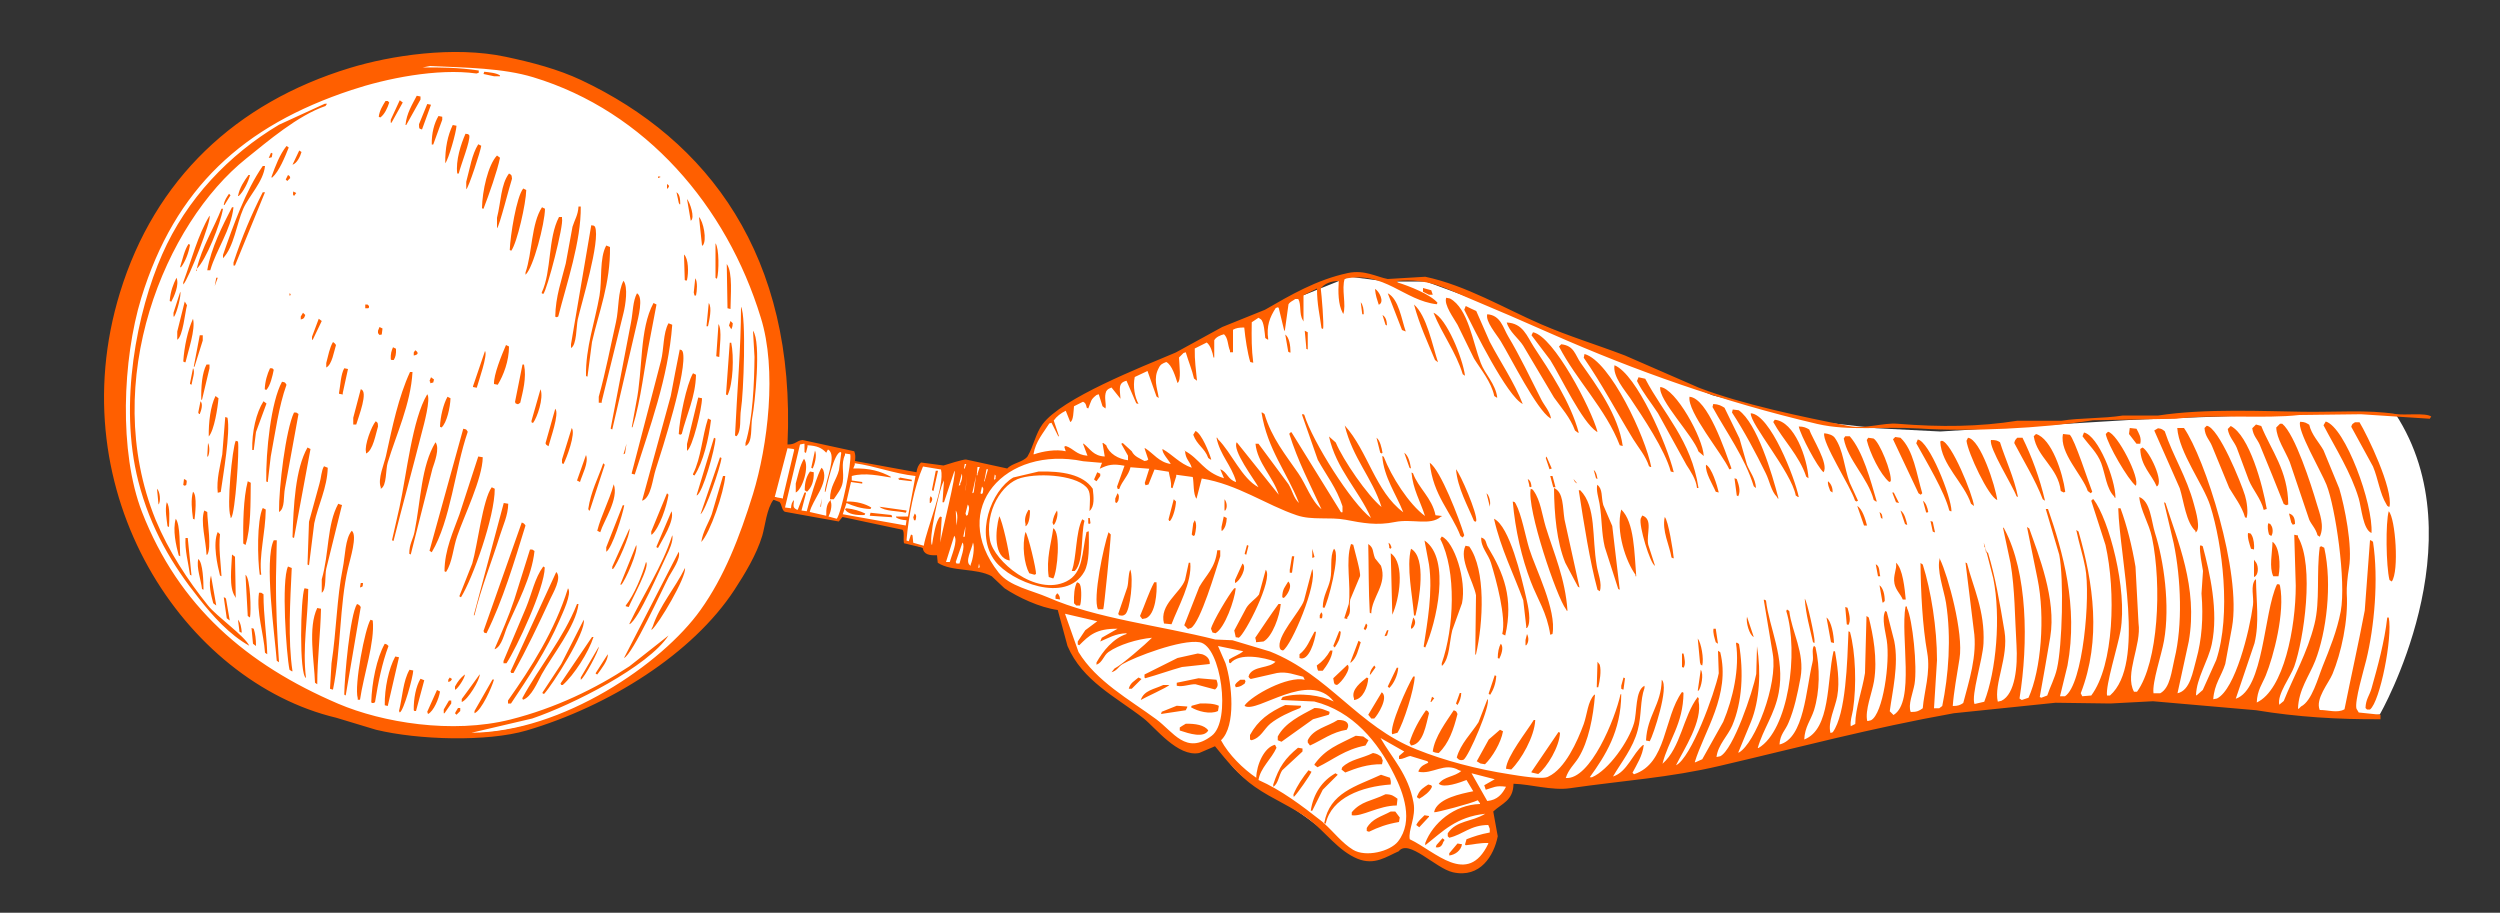 <?xml version="1.0" encoding="utf-8"?>
<!-- Generator: Adobe Illustrator 22.0.1, SVG Export Plug-In . SVG Version: 6.00 Build 0)  -->
<svg version="1.1" id="Capa_1" xmlns="http://www.w3.org/2000/svg" xmlns:xlink="http://www.w3.org/1999/xlink" x="0px" y="0px"
	 viewBox="0 0 1000 365.1" style="enable-background:new 0 0 1000 365.1;" xml:space="preserve">
<rect x="0" y="0" width="1000" height="365.1" fill="#333333" stroke="none"/>
<style type="text/css">
	.st0{fill-rule:evenodd;clip-rule:evenodd;fill:#FFFFFF;}
	.st1{fill-rule:evenodd;clip-rule:evenodd;fill:#FF5F00;}
</style>
<g>
	<path class="st0" d="M958.2,165.6c-33.3-0.9-106.6,2.4-106.6,2.4l-39.7,2.4l-35.8,2.2l-25.5-1.3l-24.5-2.7l-41.1-10.5l-80.4-32.9
		l-34.3-12.6h-15.6l-14.9-1.9l-27.9,11.2l-41.7,20.3l-30.2,13.6l-16,8.1l-8.3,10l-4,10l-9.2,5.1l-16.5-4.1l-9.1,2.2l-8.6-1.2
		l-1.5,3.9l-25.7-5.2l-0.4-3.8l-20.5-4.1l-1.6,1.7l-6.4-0.5c0.9-6.3,1.4-12.7,1.4-19.3c0-74.7-60.2-135.3-134.5-135.3
		S44.8,84,44.8,158.7C44.8,233.4,105,294,179.3,294c60.7,0,111.9-40.4,128.7-95.9l5.8,2.3v3.4l21.5,4.3l1.4-2.1l25.3,5.6v5.2
		l14.6,4.5l0.5,4.2l20.5,4c0,0,9.7,9.9,26.4,13.4c1.6,4.5,2.7,22.4,27.9,39.5c25.2,17.1,22.7,19.9,35.2,12.9
		c2.8,5.5,2.5,12.2,19.5,21.5c17,9.3,30.4,21.9,33.4,23.9c3,2,12.9,3.1,22-3.5c6.1,2.7,20.5,14.1,28.8,7.8
		c8.3-6.3,7.6-12.1,4.4-21.8c4.5-1.7,9.7-11,9.7-11s31.8,1.9,53.1-1.7c21.3-3.6,55.2-11.2,55.2-11.2l56.6-13.6l51.8-5.9l42.3-0.5
		l82.3,7.2l5.7-0.7C951.9,285.9,991.5,216.7,958.2,165.6z"/>
	<g>
		<g>
			<path class="st1" d="M958.2,165.6c-11.2-1.8-23.5-0.7-37.1-0.9c-15.1-0.2-39-1.4-57.8,1.5h-14.1c-8.3,1.3-17.4,0.9-24.6,2.1
				h-17.7c-15.2,2.4-30.5,2.6-47.9,1.2c-5.7-0.5-12.7,2.2-19.5,0.9c-18.8-3.7-42.7-8.7-59.9-15.3c-9.9-4.3-19.8-8.6-29.6-12.9
				c-11.5-4.4-22.8-7.8-33.8-12.6c-14.3-6.2-29.9-15.5-46.1-18.9c-5,0.3-10,0.6-15,0.9c-4.4-0.8-9.2-3.8-15.9-2.4
				c-12.7,2.7-23.3,9-33.2,14.7c-5.7,2.3-11.4,4.6-17.1,6.9c-6.2,3.4-12.4,6.8-18.6,10.2c-13.9,5.9-45.5,18.2-53.3,28.7
				c-2.8,3.8-3.5,8.6-6,12.9c-1.8,2.3-6.1,2.6-8.1,4.8c-5.5-1.2-11-2.4-16.5-3.6c-1.1-0.1-7.8,2-9,2.4c-3-0.4-6-0.8-9-1.2
				c-1,0.9-1.6,2.2-1.8,3.9c-8.2-1.5-16.4-3-24.6-4.5c0.2-1.7,0.2-2.5-0.3-3.9c-6.9-1.5-13.8-3-20.7-4.5c-2.6,0.3-2.5,1.8-6,1.8
				c3.5-75.6-31.9-121.9-82.6-145.8c-9.2-4.3-19.3-7-30.2-9.3c-20.7-4.4-46-0.5-62.3,4.5c-45.6,13.9-78,44.5-91.9,89.8
				c-24.7,80.3,26,155.7,86.5,170.1c5.3,1.6,10.6,3.2,15.9,4.8c16.9,4.1,44.5,4.9,60.2,0.3c32.9-9.7,66.4-30.6,83.2-56.3
				c4.1-6.3,8.8-14,11.1-21.6c1.1-3.7,1.8-11,4.5-14.4c0.8,0.3,1.6,0.6,2.4,0.9c1,1.1,0.8,3.1,2.1,3.9c7.2,1.3,14.4,2.6,21.6,3.9
				c0.5-0.6,1-1.2,1.5-1.8c8,1.7,16,3.4,24,5.1c0.9,1,0.2,3.7,0.6,5.4c2.5,0.6,5,1.2,7.5,1.8c0.3,2.8,2.8,3.1,5.7,3
				c0.1,1,0.2,2,0.3,3c5.6,3.7,15.4,2,21.6,5.4c1.7,1.6,3.4,3.2,5.1,4.8c5.4,3.6,14,7.7,21.3,8.7c1.3,4.8,2.6,9.6,3.9,14.4
				c6,14,19.3,20.3,30.5,29c4.6,3.6,13.6,15.5,22.2,13.8c2.1-0.9,4.2-1.8,6.3-2.7c4.8,5.9,9.6,11.8,15.9,16.2
				c7.1,5,15.1,8,21.9,13.2c6.3,4.8,11.5,12.4,19.2,15.6c6.9,2.8,11.6-0.9,16.5-3c3.9-5.1,14.7,6.8,21.6,8.4
				c11,2.5,16.5-6.7,18-14.4c-0.6-3.3-1.2-6.6-1.8-9.9c3.5-3.3,8-4.3,8.1-11.1c6.9,0.2,15.5,2.8,22.5,1.8c21.4-3.1,39.9-4.2,60.2-9
				c31.7-7.4,60-15,93.4-21c13.6-1.4,27.2-2.8,40.7-4.2c7.3,0.1,14.6,0.2,21.9,0.3c5.7-0.3,11.4-0.6,17.1-0.9
				c13.8,1.2,27.5,2.4,41.3,3.6c16.3,2.7,32.8,3.7,49.7,3.6v-1.8c-2.9-0.3-5.8-0.6-8.7-0.9l-0.9-1.5c-0.9-2.8,3-15.8,3.9-19.5
				c3.2-13.1,5-32.2,2.7-47.3c-0.3-0.2-0.6-0.4-0.9-0.6h-0.3c-0.7,9.4-1.4,18.8-2.1,28.1c-2.6,13.7-5.5,26.5-8.1,39.5
				c-2.8,1.7-6.9,0.2-9.9,0.3c-1.9-4.4,3.6-10.8,5.1-14.4c3.4-8.2,6.4-21.3,5.7-32.3c-0.1-2.2,0.3-6.8,0.9-10.2
				c1.5-8.7-1.8-24.7-3.9-31.7c-2.1-5.1-4.2-10.2-6.3-15.3c-1.8-3.2-4.8-6.2-5.7-10.2c-1.2-0.7-1.6-1.1-3.6-1.2
				c-1.6,2.9,8.6,20.3,10.5,25.2c3.6,9.1,7.9,38.7,5.7,50.6c-1.5,7.9-4.5,15.2-7.2,21.9c-1.9,4.7-4.3,14-8.7,16.2l-0.9,0.9h-0.3
				c0.2-7.6,4.5-13.1,6.9-19.2c4.4-11.3,6.9-30.4,3.6-45.2c-0.4-0.2-0.8-0.4-1.2-0.6c-0.2,0.1-0.4,0.2-0.6,0.3
				c-1.4,10.4,0.2,21.5-2.1,30.8c-2.9,11.7-8.4,21-12.3,30.8c-0.6,0.5-1.2,1-1.8,1.5c-0.9-4.2,4.5-11.1,6-15.3
				c3.8-10.8,8.2-40.2,1.5-51.8v-0.6c-0.5-0.1-1-0.2-1.5-0.3c0.2,6.8,0.4,13.6,0.6,20.4c0,16.7-4.8,41.7-15.6,46.7
				c0.2-5,2.2-7.4,3.6-10.8c3.1-7.6,7.8-25.3,5.7-35.9c-0.1-0.2-0.2-0.4-0.3-0.6h-0.9c-5.4,11.4-5.2,42-16.5,45.8
				c2.5-7.4,5-14.8,7.5-22.2c2-8.3,0.7-16.7,0.6-25.5h-0.3c-2,2.6-0.5,6.9-0.9,10.2c-1.4,10.5-7.1,33.7-14.4,37.4
				c-0.5,0.1-1,0.2-1.5,0.3c0.4-6.1,3.3-9.3,4.8-14.1c0.9-4.9,1.8-9.8,2.7-14.7c3.9-22.1-10.9-67.7-19.2-79.7h-2.7
				c0.7,9.9,10.5,22.6,13.2,31.1c4.9,15.5,8.4,43.5,2.4,61.7c-1.8,4-3.6,8-5.4,12c-0.8,0.7-1.6,1.4-2.4,2.1h-0.3
				c0.2-6.9,4.8-13.5,6.3-20.4c2.8-13.2-0.8-28.7-3.6-39.2c-0.2-0.1-0.4-0.2-0.6-0.3H880c-0.2,3.1,0.7,7,1.2,10.2
				c-0.2,3-0.4,6-0.6,9c0.8,9.7,0.1,18.5-2.1,26.4c-1.4,4.9-2.4,12.4-7.5,13.5c1.5-6.9,3-13.8,4.5-20.7c3.8-21.7-4.6-40.5-9.3-55.4
				c-0.2-0.1-0.4-0.2-0.6-0.3c1.3,5.5,2.6,11,3.9,16.5c2.9,14.2,3.6,32.6,0.3,46.1c-1.2,5-1.7,11.6-5.7,13.8h-2.7
				c-0.6-4.4,3.2-15.3,4.2-21c2.5-14.1-0.1-32.2-3.6-43.1c-1.5-4.8-1.8-12.7-6.3-14.4c0.5,5.4,3.9,10.5,5.1,16.2
				c4,19.3,2.5,50-6,61.7h-1.2c-3.9-7.2,3.1-18.6,1.8-27.5c-0.4-7.5-0.8-15-1.2-22.5c-1.4-8.3-3.4-16.3-6-23.4h-0.9
				c0.5,19.7,11.1,62.2-3.3,74.9h-1.2c-0.6-4.1,4.3-19.6,5.4-25.8c2.9-16.8-4.7-44.7-10.8-52.7h-0.3c-0.2,0.2-0.4,0.4-0.6,0.6
				c1.9,5.9,3.8,11.8,5.7,17.7c4.2,18.6,3.4,48.1-5.7,60.2c-1.2,0.1-2.4,0.2-3.6,0.3c-0.2-0.4-0.4-0.8-0.6-1.2
				c8.3-21.4,5.1-44-0.9-64.7c-0.3-0.2-0.6-0.4-0.9-0.6c1.1,5.4,2.7,10.1,3.6,15c2.2,11.4-0.9,46.8-8.1,51.5H824c1-4.1,2-8.2,3-12.3
				c4.4-23.7-1.9-45.6-7.8-62.6h-0.9c1.8,6.1,3.6,12.2,5.4,18.3c1.9,9.8,1.2,36.3-0.9,45.5c-0.9,4-2.8,7.4-3.9,10.8
				c-0.8,0.3-1.6,0.6-2.4,0.9c-0.2-0.1-0.4-0.2-0.6-0.3c1.3-7.4,2.8-15.4,4.2-24c2.5-15.1-4.7-32.9-8.4-43.4
				c-0.3-0.2-0.6-0.4-0.9-0.6c1.4,6.9,2.8,13.8,4.2,20.7c3.1,15.1,1.5,36.3-3.6,47.6c-0.9,0.3-1.8,0.6-2.7,0.9
				c-0.3-0.2-0.6-0.4-0.9-0.6c3.6-22.4,3.2-50.3-6-67.7c-0.1-0.2-0.2-0.4-0.3-0.6h-0.3c1,4.7,2,9.4,3,14.1
				c1.8,10.7,1.7,21.4,2.4,32.9c0.5,8.4-0.5,19.5-6,22.2c-0.4,0.1-0.8,0.2-1.2,0.3h-0.3c-1.6-7.1,4.4-17.7,2.7-28.1
				c-1.9-11.4-3.7-21.9-6.6-31.4c-0.2-0.1-0.4-0.2-0.6-0.3c0.9,3.5,1.8,7,2.7,10.5c3.1,15.4,1.2,37.1-3.6,49.4
				c-1.3,0.3-2.6,0.6-3.9,0.9c-1.4-3.6,3.3-17.7,3.6-24.3c0.6-13.1-4.1-22.2-6.6-32c-0.2-0.1-0.4-0.2-0.6-0.3c1.1,9,2.2,18,3.3,26.9
				c1.6,10.3-2.1,21.1-4.2,29.3c-1.2,0.8-2,1.2-4.2,1.2c0.4-5.6,1.7-12.6,2.7-18.9c1.7-10.3-4.6-33.2-7.8-39.8v-0.6
				c-1.6,4.4,1.6,13,2.4,18c2.2,14.2,1,29-1.5,41.3c-0.4,0.3-0.8,0.6-1.2,0.9h-2.1c0.4-6.4,0.8-12.8,1.2-19.2
				c0-12.8-2.4-28-5.7-38.3c-0.3-0.2-0.6-0.4-0.9-0.6c0.1,11.5,0.8,25.3,2.7,35.9c1.4,7.9-1.3,15.7-1.8,22.2c-1.4,1-2.2,1.5-4.8,1.5
				c-1.2-2.8,0.9-7.7,1.5-11.1c1.2-6.9-0.8-26.1-3-30.5v-0.6h-0.6c-2.1,12,3.9,38.2-4.8,43.4c-0.5-0.5-1-1-1.5-1.5
				c1-7.8,3.7-18.5,1.8-28.1c-1-3.9-2-7.8-3-11.7c-0.2-0.1-0.4-0.2-0.6-0.3c-1.5,3,0.1,8.3,0.6,11.7c1.4,8.9-1.5,29.5-6.3,32
				c-0.4,0.1-0.8,0.2-1.2,0.3h-0.3c-1-4.2,1.9-11.2,2.7-15.9c1.5-9-0.4-18.8-2.1-25.5c-0.3-0.2-0.6-0.4-0.9-0.6
				c-0.2,7.6-0.4,15.2-0.6,22.8c-1.1,7-3.8,13.8-3.9,20.4l-1.8,0.9c-0.3-2.1,0.5-4.3,0.9-6.6c1.5-9.9,1-23.1-1.2-31.1
				c-0.2-0.1-0.4-0.2-0.6-0.3c-0.5,12.3-1,33-6.3,40.4c-0.3,0.1-0.6,0.2-0.9,0.3c-1.2-4.3,1.9-10.2,2.7-14.7
				c1.1-6.1-0.1-13.1-0.9-18h-0.6c-2.7,12-1.1,31.2-11.7,35.3c0.2-5,2.6-7.7,3.9-11.7c2.3-7.4,2.5-17,0.6-25.2
				c-0.2-0.2-0.4-0.4-0.6-0.6c-1.1,1.6,0,4.3-0.6,6.6c-2.6,10.7-3.3,30.5-13.2,32.9c0.2-4.1,2.4-5.7,3.6-8.7
				c2.3-5.4,3.6-11.5,4.8-18c1.8-10-3.5-18.3-4.5-26.7c-0.3-0.2-0.6-0.4-0.9-0.6c-0.1,0.2-0.2,0.4-0.3,0.6
				c5.1,16.6,0.8,47.8-11.1,54.8h-0.3c2.1-7.5,6.8-13.5,8.4-22.2c2.6-13.9-3.9-26-5.1-36.8c-0.2-0.1-0.4-0.2-0.6-0.3h-0.3
				c1.2,7.2,2.4,14.4,3.6,21.6c2.1,12.3-7.1,35.8-13.5,39.5h-0.3c1.7-4.1,3.4-8.2,5.1-12.3c3.4-8.5,4.1-19.7,2.4-30.2
				c-0.1,3.7-0.2,7.4-0.3,11.1c-1.4,7.2-9.2,30.3-14.4,32.9c-0.5,0.1-1,0.2-1.5,0.3c0.6-4.9,4.5-8.4,6.3-12.6
				c4-9.4,4.6-21.3,2.7-32.6c-0.3-0.2-0.6-0.4-0.9-0.6l-0.3,0.3c1.5,10-1.2,22.1-5.1,31.4c-2.8,5-5.6,10-8.4,15
				c-0.9,0.4-1.8,0.8-2.7,1.2h-0.3c3.7-12.3,14.4-27,10.2-44c-0.3-0.2-0.6-0.4-0.9-0.6c0.1,3,0.2,6,0.3,9c-1.6,8-11.1,34-17.1,36.8
				c3.1-6.3,10.8-17.7,9-25.8c0.2-1,0.2-0.7-0.3-1.5c-5.9,7.7-6.7,20.2-14.1,26.7c2.3-9.3,8.3-15.8,8.4-28.4
				c-0.2-0.1-0.4-0.2-0.6-0.3c-7.4,10.2-6,28.6-19.2,32.9l-0.6-0.6c1.7-3.3,4-6.7,4.5-11.1h-0.3c-4.2,3.5-6.3,10.8-12,12.6
				c3.3-5.7,8-11.3,9.9-18.6c1.6-6,0.9-11.9,2.7-16.8v-0.9c-3.8,1.9-2.9,10.5-4.2,15c-2.1,7.2-10.1,18.7-16.8,21.6h-0.9
				c6.2-8.6,12.5-18.4,12.6-33.2h-0.3c-2.1,9.8-12.1,34.3-21.9,33.5c1.1-3.5,3.4-5.4,5.1-8.1c4-6.5,5.9-16.3,6.6-25.2h-0.3
				c-2.6,2.7-2.8,7.7-4.2,11.7c-2.6,7.1-7.5,17.9-14.1,21c-2.1,1.4-11.8-0.3-15.6-0.9c-12.9-2-25.9-5.4-37.1-9.9
				c-23.5-9.3-35.1-29.8-58.7-39.2c-5-1.5-10-3-15-4.5c-2.3-0.1-4.6-0.2-6.9-0.3c-22.2-5.6-47.7-8.4-66.8-16.8
				c-6.7-2.9-15.5-4.5-19.8-9.9c-20.3-25.7,2.6-51,33.8-44.6c2.3,0.2,4.6,0.4,6.9,0.6h0.6c-0.3,0.8-0.6,1.6-0.9,2.4
				c3.3-1.6,5.2-2.1,9.9-1.2c-1,2.8-2,5.6-3,8.4c0.1,0.3,0.2,0.6,0.3,0.9h0.6c1.2-3.4,3.7-5.3,4.5-8.7c2.5,0.2,5,0.4,7.5,0.6
				c-0.6,1.9-1.2,3.8-1.8,5.7c0.1,0.3,0.2,0.6,0.3,0.9c0.4-0.1,0.8-0.2,1.2-0.3c0.8-2,1.6-4,2.4-6c1.9,0.3,3.8,0.6,5.7,0.9
				c0.4,2.6,1.1,3.6,0.9,6.3c0.2,0.1,0.4,0.2,0.6,0.3c0.5-1.6,1-3.2,1.5-4.8v-0.6c2.2,0.3,4.4,0.6,6.6,0.9c0.5,2.2,0.1,6.9,1.5,8.7
				c0.7-2.7,1.4-5.4,2.1-8.1c14.3,2.3,25.8,10.6,38,14.7c6.1,2.1,13.1,0.6,19.5,1.8c6.8,1.3,12.5,2.4,19.8,0.9
				c6.8-1.4,14.1,1.6,18.3-2.1c0.2-0.1,0.4-0.2,0.6-0.3c-0.9-0.1-1.8-0.2-2.7-0.3c-1.4-7-6.9-10.9-9-16.8c-0.2-0.1-0.4-0.2-0.6-0.3
				c0.6,6.8,3.5,11.4,5.4,17.4c-6.4-4.7-13.5-15.8-16.5-23.7c-0.2-0.1-0.4-0.2-0.6-0.3c0.6,8.5,5.7,15.5,8.4,22.5
				c-11.2-8.3-14.1-24.4-23.4-34.7c3.2,13.2,11,20.9,14.7,32.6c-5.7-4.7-15.3-18.7-18.3-25.8c-0.9-0.8-1.8-1.6-2.7-2.4
				c2.9,13.1,11.8,21.3,16.8,32.6c-7.8-5.9-23.4-30.6-26.7-41.3c-0.2-0.1-0.4-0.2-0.6-0.3c-0.1,0.1-0.2,0.2-0.3,0.3
				c2.1,6,4.2,12,6.3,18c3.4,6.2,7.5,11.2,9.9,18.6v2.4h-0.6c-6.6-10.7-13.2-21.4-19.8-32h-0.3c-0.2,0.2-0.4,0.4-0.6,0.6
				c3.5,11.1,8.2,20,12.9,30.2c-4.2-3.5-6.1-9.8-9.3-14.4c-5-7.3-10.6-14-13.5-23.7c-0.3-0.2-0.6-0.4-0.9-0.6h-0.3
				c2.4,14.9,10.1,23.7,15,36.2c-2.2-2-2.6-4.9-4.2-7.5c-4-5.4-8-10.8-12-16.2h-1.2c0.7,7.6,7.1,13.3,9.3,20.4
				c-5.6-7-11.2-14-16.8-21c-2,3.1,7.1,15,8.7,18c-6.7-3.5-10.8-13.9-16.2-19.2c-0.1-0.2-0.2-0.4-0.3-0.6h-0.3
				c1.4,6.9,5.9,10.9,7.8,17.4v0.3c-3.4-1-3.4-4-6.3-5.1c0.5,1.2,1,2.4,1.5,3.6c-8.4-2.6-9.6-7.8-15.9-11.1H474
				c0.2,3.7,1.9,4.1,2.7,6.9c-4.9-1.7-7.6-5.2-11.7-7.5c-0.3,1.6,2.4,4.3,3.3,6c-4.7-0.7-6.9-4.2-10.2-6.3h-0.3c0.5,1.5,1,3,1.5,4.5
				c-0.6,0.5-0.4,0.4-1.5,0.6c-2-1.1-4.1-1.8-5.1-3.9c-1.2-1.1-2.4-2.2-3.6-3.3c-0.2,0.1-0.4,0.2-0.6,0.3c0.9,1.6,1.8,3.2,2.7,4.8
				v1.8c-3.9-0.5-7.6-2.7-8.7-6c-0.4-0.3-0.8-0.6-1.2-0.9H441c0.3,1.8,0.6,3.6,0.9,5.4c-4.5-0.2-5.8-3-8.4-5.1h-0.3
				c0.6,1.6,1.2,3.2,1.8,4.8c-4.6-0.4-5.4-2.8-8.7-3.9c-0.2,0.1-0.4,0.2-0.6,0.3c0.2,0.6,0.4,1.2,0.6,1.8c-3.8-0.9-9.2,0-12.6,1.2
				h-0.3c0.8-5.1,4-8.6,6.3-12.3c0.3-0.1,0.6-0.2,0.9-0.3c0.8,1.6,1.6,3.2,2.4,4.8c0.1,0.2,0.2,0.4,0.3,0.6h0.3
				c-0.7-2.1-1.4-4.2-2.1-6.3c1.2-1.7,2.8-2.9,4.8-3.9c0.6,1.5,1.2,3,1.8,4.5c1.3-0.4,1.3-4.5,1.5-6.3c1.2-0.6,2.4-1.2,3.6-1.8
				c1.1,0.5,1.2,1.2,1.5,2.4c0.2,0.1,0.4,0.2,0.6,0.3c1.3-3.2,0.9-3.5,3.3-5.4c0.3-0.1,0.6-0.2,0.9-0.3c0.5,1.6,1,3.2,1.5,4.8
				c0.4,0.3,0.8,0.6,1.2,0.9c0.4-2-0.7-4.5,0.3-6.9c0.6-0.9,1-1,2.1-1.5c1.2,1.5,2.4,3,3.6,4.5c-0.3-4-1-6.4,2.4-7.2
				c1.3,3,2.6,6,3.9,9c0.3,0.1,0.6,0.2,0.9,0.3c-1.5-2.9-2.3-6.9-1.5-10.8c1.7-0.8,3.4-1.6,5.1-2.4c1.2,3.4,2.4,6.8,3.6,10.2
				c0.3,0.2,0.6,0.4,0.9,0.6c-0.6-4-2.3-7.8,0-12c0.7-1.5,1.5-1.8,3-2.4c2.3,1.1,3.7,6,4.5,8.4c1.6-1,0.7-7.3,0.6-10.2
				c0.6-0.6,1.2-1.2,1.8-1.8c0.3-0.1,0.6-0.2,0.9-0.3c1.2,4,2.5,7,3.3,10.5c0.4,0.3,0.8,0.6,1.2,0.9c-0.4-4.3-1-8.1-0.9-12.9
				c1.6-0.8,3.2-1.6,4.8-2.4c1.5,1.2,2.3,3.8,2.7,6h0.3v-6.9c0.7-1.3,2.4-2,3.9-2.4c1.7,1.6,1.4,4.2,2.4,6.6v0.6h1.2v-9
				c1.2-0.7,2.4-0.9,4.5-0.9c0.4,4.3,1.3,10.2,2.4,13.8c0.4,0.1,0.8,0.2,1.2,0.3c-0.7-5.5-0.7-9.9-0.6-16.2c0.9-0.6,1.8-1.2,2.7-1.8
				c0.3,0.2,0.6,0.4,0.9,0.6c1.3,0.9,1.6,5.6,1.8,7.5c0.3,0.2,0.6,0.4,0.9,0.6h0.3c-0.8-5.4,0.6-8.9,3-12.6c0.3-0.1,0.6-0.2,0.9-0.3
				c0.1,0.1,0.2,0.2,0.3,0.3c0.7,2.9,1.4,5.8,2.1,8.7c0.1,0.2,0.2,0.4,0.3,0.6c0.5-3.6,1-7.2,1.5-10.8c0.7-1.1,1.7-1.3,2.7-2.1h1.2
				c1.3,2.2,0.3,6,1.8,8.4c0.1,0.2,0.2,0.4,0.3,0.6v-10.5c1.8-0.9,3.6-1.8,5.4-2.7c0,6.5,1.1,10.4,1.8,15.9c0.2,0.1,0.4,0.2,0.6,0.3
				c0.5-1.3-0.6-14.2-0.9-16.2c1.4-1.9,4-3,7.2-3c-0.3,4.4-0.2,9.4,1.5,12.6c0.1,0.2,0.2,0.4,0.3,0.6c1.3-3.5-0.8-10.2,0.6-14.1
				c15.8-3.2,23.7,8.7,36.8,10.2c0.1-0.2,0.2-0.4,0.3-0.6c-2.9-3.4-11.4-6.7-15.9-8.1c-0.1-0.2-0.2-0.4-0.3-0.6
				c12.3-1.2,19.3,2.9,28.1,6.6c11.7,4.9,23.1,9.8,34.1,14.7c32.9,14.5,67.9,27,106,35.9c12.6,2.9,26,0.9,40.7,1.8
				c20.4,1.3,48.8,0,69.5-3.3c11.1-0.2,22.2-0.4,33.2-0.6c16-1.9,35.1,0.1,49.4-1.5c8.2-0.1,16.4-0.2,24.6-0.3
				c9.2,0.6,18.4,1.2,27.5,1.8c0.2-0.3,0.4-0.6,0.6-0.9C970.1,165,962.1,166.2,958.2,165.6z M301.2,197.6
				c-5.4,17.4-11.5,33.1-21,46.4c-15.3,21.5-55.3,48.9-91.6,49.1c8.1-1.9,16.2-3.8,24.3-5.7c16.2-5.5,46.4-20.8,54.5-33.2
				c-5.2,4.1-10.4,8.2-15.6,12.3c-13.6,9-29.8,16.8-47.6,21.3c-23.4,5.9-51.3,1.2-68.9-6.3c-36.7-15.7-63.8-39-78.5-76.7
				c-9.3-24-7.8-61.1-0.3-85.6c13.5-44,40.8-68.9,84.1-83.2c13.8-4.6,34.3-8.8,50-6.6c0.3-0.1,0.6-0.2,0.9-0.3v-0.9
				c-7.8-1.2-15.9-1.3-22.5-1.2c1-0.2,2-0.4,3-0.6c14.8,0.7,29.1,0.8,41.3,4.5c44.9,13.6,77.4,51.6,91,96.1
				C310.9,148,307.1,178.3,301.2,197.6z M597.9,311.7c-1.4,0.8-2.8,1.6-4.2,2.4c0.2,0.6,0.4,1.2,0.6,1.8c3.1-0.9,4-1.8,8.1-1.2
				c-1.5,2.9-3.4,5.3-7.5,5.7c-2.1-3.7-4.2-7.4-6.3-11.1C591.7,310.1,594.8,310.9,597.9,311.7z M561.7,300.6
				c-0.7,0.6-1.4,1.2-2.1,1.8v1.2c1.8,0.1,2.8-0.9,4.5-1.2c2.3,0.7,4.6,1.4,6.9,2.1c0.1,0.2,0.2,0.4,0.3,0.6
				c-1.5,0.7-2.8,1.2-3.6,2.7c-0.1,0.2-0.2,0.4-0.3,0.6v0.3c5.6,1.2,10.4-4,16.2-0.6c0.3,0.1,0.6,0.2,0.9,0.3
				c-2.8,2.4-6.8,2.1-9,5.1c2,1.9,8.5-0.5,11.1-1.5c0.9,1.5,1.8,3,2.7,4.5c-5.5,1.1-13.1,2.8-15.3,7.2c-0.1,0.3-0.2,0.6-0.3,0.9v0.3
				c0.7,0.2,15.1-3.6,17.4-4.8c0.3,0.4,0.6,0.8,0.9,1.2v0.3c-10.4,0.3-18.9,7.7-21.9,15.6v0.9c7.1-5.6,12.3-11.3,24-12.6
				c-5.5,3.4-11.4,2.5-15,7.8v1.2c0.2,0.2,0.4,0.4,0.6,0.6c5.5-1.3,8.5-5.1,15.6-5.1c0.2,0.5,0.4,1,0.6,1.5v1.5
				c-3.8,0.7-6.4,1.6-9.3,2.7c-0.2,0.7-0.4,1.4-0.6,2.1c0.1,0.1,0.2,0.2,0.3,0.3c3.3-0.3,5.5-1,9-0.9v0.3c-8.3,17.3-21.2,3-31.4-1.8
				c-0.7-3.8,2.6-8.8,1.5-14.7c-2.1-11.3-8.5-17.6-13.2-25.8C555.3,297,558.5,298.8,561.7,300.6z M497.3,260.5
				c-1.5,1.3-4.1,2.2-5.7,3.3v1.2c0.2,0.1,0.4,0.2,0.6,0.3c3.5-4.4,13.6-2.3,18-0.6c-2.6,2.7-8.5,1.6-10.5,5.1
				c-0.1,0.3-0.2,0.6-0.3,0.9c0.4,0.6,0.3,0.5,0.9,0.9c3.5-0.8,7-1.6,10.5-2.4c4-0.7,7.4,0.8,10.5,1.5c0.2,0.4,0.4,0.8,0.6,1.2
				c-6.9-1.6-21,6.2-24,10.2v0.3c4.8,3.1,25.8-14.5,35.6-1.8c-4.9-2.4-13.7-3.8-20.4-1.8c-0.2,0.3-0.4,0.6-0.6,0.9v0.3
				c4.4,0.2,8.8,0.4,13.2,0.6c15.5,3.9,25.5,16.2,32,29.3c3.6,7.1,7.9,18.5,1.5,26.7c-3.2,4-12.9,6.4-18,3.3
				c-4.4-2.7-7.7-7.1-11.5-10.5h-0.2c0-0.1,0-0.1,0-0.2c-0.4-0.4-0.8-0.7-1.2-1c-7.4-5.8-15.8-12.2-24.9-16.2
				c0.7-4.8,5.2-8.4,7.2-12.9c-0.2-0.4-0.4-0.8-0.6-1.2c-4.3,1-7.4,8-7.5,13.2c-5.3-3.6-11-9.2-14.1-15c6.1-5.7,4.4-22.7,1.8-30.8
				c-1-2.3-2-4.6-3-6.9C490.7,259.1,494,259.8,497.3,260.5z M438.9,248.5c-1.6,1.2-3.2,2.4-4.8,3.6c-1,1.5-2,3-3,4.5v1.2
				c0.2,0.1,0.4,0.2,0.6,0.3c4-4,6.8-6.7,15.3-6.6c-2.1,1.2-4.2,2.4-6.3,3.6c-0.2,0.5-0.4,1-0.6,1.5c3.1-1.3,6.1-3.2,10.5-3.3v0.3
				c-5.3,1.7-9.5,6.9-12,11.4v0.9c2.5-1,2.8-3.7,4.8-5.1c4.1-2.9,11.6-5.2,17.4-5.7c-2.6,2.6-12,10.8-15,12.3
				c-0.4,0.5-0.8,1-1.2,1.5c2.4-0.7,2.7-2.3,4.5-3.3c4.6-2.7,23.4-10,30.8-8.7c8.5,1.5,12.7,31.4,4.8,37.4
				c-10.3,7.9-15.4-1.6-22.2-6.6c-10.9-8-24-15.2-31.1-26.9c-1.8-5.1-3.6-10.2-5.4-15.3C430.3,246.5,434.6,247.5,438.9,248.5z
				 M386.8,190.4c-0.2,2-0.4,4-0.6,6v-0.6C386.4,194,386.6,192.2,386.8,190.4z M385.9,185.6h0.6c-0.2,0.6-0.4,1.2-0.6,1.8h-0.3
				C385.7,186.8,385.8,186.2,385.9,185.6z M384.7,189.5c0.4,1.1,0,2.9-0.6,3.9v0.6c-0.2,0.1-0.4,0.2-0.6,0.3
				C383.9,192.7,384.3,191.1,384.7,189.5z M382.6,210.2c-0.1-2-0.2-4-0.3-6C383.3,205.6,382.9,208.3,382.6,210.2z M313.2,198.8v0.6
				c-1.1-0.2-2.2-0.4-3.3-0.6c1.7-6.5,3.4-13,5.1-19.5c0.8,0.1,1.6,0.2,2.4,0.3c0.1,0.1,0.2,0.2,0.3,0.3
				C316.2,186.2,314.7,192.5,313.2,198.8z M334.7,207.5c-1.1-0.3-2.2-0.6-3.3-0.9c0.7-1.3,1.6-4.3,0.9-6V200
				c-1.5,1.3-1.9,3.3-1.8,6.3c-2.2-0.5-4.4-1-6.6-1.5c1-4.7,7.5-11.3,5.4-16.8c-0.2-0.3-0.4-0.6-0.6-0.9c-1.3,1-5.5,15.2-6,17.4
				c-0.7-0.1-1.4-0.2-2.1-0.3c0.6-2.3,1.2-4.6,1.8-6.9V197h-0.6c-0.9,2.3-1.8,4.6-2.7,6.9h-0.3c-1.8-0.9-1.4-1.4-1.2-3.9
				c-0.8,0.8-1.1,1.7-1.2,3.3c-0.8-0.1-1.6-0.2-2.4-0.3c2-8.4,4-16.8,6-25.2c0.5-0.1,1-0.2,1.5-0.3h0.3v3.3c0.1,0.1,0.2,0.2,0.3,0.3
				h0.3c0.2-0.8,0.4-1.6,0.6-2.4v-0.6c3.7,0.2,5.7,1,7.5,3c0.2-0.4,0.4-0.8,0.6-1.2h0.3c3.4,2.4-1.1,12-1.5,16.8h0.3
				c0.7-2.9,3.4-15.5,6-15.9c0.1,0.1,0.2,0.2,0.3,0.3c-0.3,2.3-0.6,4.6-0.9,6.9c-1,4-3.6,6.4-3.6,11.7h1.5c1.3-2,3.2-4.2,3.6-6.9
				c0.6-3.9-0.8-7.2,0.9-10.8v-0.6c0.7,0.1,1.4,0.2,2.1,0.3C340.8,184.9,336.5,205.4,334.7,207.5z M337.1,205.7c0.5-1.5,1-3,1.5-4.5
				c2.7,1.2,5.9,2.3,9.6,2.4c0.1-0.2,0.2-0.4,0.3-0.6c-2.4-1.5-6-2.5-9.9-2.4c0.6-2.6,1.2-5.2,1.8-7.8c1.4,0.2,2.8,0.4,4.2,0.6h0.3
				v-0.6c-1.4-0.2-2.8-0.4-4.2-0.6v-1.8c5.3-1.5,11.5,0,15.6,0.6v-0.3c-4.1-2.2-8.4-3.5-15-3.3c0.2-0.5,0.4-1,0.6-1.5v-0.6
				c8.2,1.1,15.4,4.1,24.3,5.1c-1,5.4-2,10.8-3,16.2h-4.8v0.3c0.9,0.8,2.6,1.1,4.2,1.2c-0.1,0.7-0.2,1.4-0.3,2.1
				C353.9,208.7,345.5,207.2,337.1,205.7z M369.5,218.3c-1.4-0.4-2.8-0.8-4.2-1.2c-0.1-1-0.2-2-0.3-3c-0.2-0.1-0.4-0.2-0.6-0.3
				c-0.3,0.9-0.6,1.8-0.9,2.7c-0.3-0.1-0.6-0.2-0.9-0.3c0.8-9.7,3.1-21.6,6.6-29.6c2.4,0.4,4.8,0.8,7.2,1.2
				C378,194.5,370.7,211.3,369.5,218.3z M376.1,206.6c-1.8,1.6-2.9,8.7-3.3,11.4c-1.6-1.4,2.8-22,4.5-25.2c0.1-0.2,0.2-0.4,0.3-0.6
				c-0.2,2.9-0.4,5.8-0.6,8.7h0.6c1.4-4.2,2.8-8.4,4.2-12.6c0.9,1.3-5,24.2-5.7,28.7c0.2-3.4,0.4-6.8,0.6-10.2
				C376.4,206.8,376.3,206.7,376.1,206.6z M379.9,224.8h-1.5c1.1-3.5,2.2-7,3.3-10.5C383.3,216.3,380.5,222.5,379.9,224.8z
				 M383.8,225.4h-1.2c-0.1-0.2-0.2-0.4-0.3-0.6c0.9-2.6,1.8-5.2,2.7-7.8C386.2,218.6,384.3,223.2,383.8,225.4z M385.9,214.7h-0.6
				c0.3-1.4,0.6-2.8,0.9-4.2C386.1,211.9,386,213.3,385.9,214.7z M386.5,206.3c-0.1-0.3-0.2-0.6-0.3-0.9c0.3-1.2,0.6-2.4,0.9-3.6
				c1,1.1,0.3,2.7,0,4.2C386.9,206.1,386.7,206.2,386.5,206.3z M388.3,225.7v0.6c-2.7-1.3,0.5-6.7,0.9-9.3
				C390,218.9,389.1,224,388.3,225.7z M389.5,197c-0.2,0.1-0.4,0.2-0.6,0.3c0.5-2.3,1-4.6,1.5-6.9
				C390.1,192.6,389.8,194.8,389.5,197z M391.3,227.2c0.1-0.6,0.2-1.2,0.3-1.8c0.1,0.5,0.2,1,0.3,1.5
				C391.7,227,391.5,227.1,391.3,227.2z M391,189.5v0.6h-0.3c0.1-1.1,0.2-2.2,0.3-3.3h0.9C391.6,187.7,391.3,188.6,391,189.5z
				 M393.1,197.3c-0.2,0.1-0.4,0.2-0.6,0.3c-0.1-0.1-0.2-0.2-0.3-0.3c0.2-0.9,0.4-1.8,0.6-2.7C393.6,195.4,393.3,195.8,393.1,197.3z
				 M394,191.9v0.6h-0.3c0.3-1.6,0.6-3.2,0.9-4.8h0.6C394.8,189.1,394.4,190.5,394,191.9z M398.2,191v0.6c-0.2,0.1-0.4,0.2-0.6,0.3
				c0.1-0.7,0.2-1.4,0.3-2.1C398.5,190.5,398.3,190.1,398.2,191z M200,30.5v-0.3c-1.2-1-4.4-1.3-6.3-1.5c-0.1,0.3-0.2,0.6-0.3,0.9
				c1.4,0.3,2.8,0.6,4.2,0.9H200z M168.2,39.8v-1.2c-0.5-0.1-1-0.2-1.5-0.3c-1.8,3.5-4.1,7.1-4.5,11.7h0.3
				C164.4,46.6,166.3,43.2,168.2,39.8z M161.1,41c-0.4-0.3-0.8-0.6-1.2-0.9c-1.2,2.6-2.4,5.2-3.6,7.8v1.2h0.3
				C158.1,46.4,159.6,43.7,161.1,41z M155.7,41c-0.2-0.2-0.4-0.4-0.6-0.6h-0.9c-1.1,1.8-2.4,3.8-2.7,6.3c0.2,0.1,0.4,0.2,0.6,0.3
				C153.8,45.8,155,43.2,155.7,41z M83.2,242.2c-8.1-10.1-15.7-21.6-21-34.4C39.7,152.2,66.2,89.2,98.5,63.4
				c8.6-6.9,20.6-17.2,31.7-21c0.2-0.3,0.4-0.6,0.6-0.9h-0.9c-6.1,2.8-12.2,5.6-18.3,8.4c-20,11.9-37,29.7-46.7,51.8
				c-10.1,22.9-17.5,59.7-9.6,90.7c4.9,19.2,13.7,33.7,24.3,47c5.4,6.9,12.2,14.5,20.1,18.9C98,254.5,86.6,246.5,83.2,242.2z
				 M168.8,51.8c1.2-3.3,2.4-6.6,3.6-9.9c-0.5-0.1-1-0.2-1.5-0.3c-1.1,2.7-2.2,5.4-3.3,8.1C167.7,51.5,167.4,51.3,168.8,51.8z
				 M176.9,47.9v-1.2c-0.5-0.1-1-0.2-1.5-0.3c-1.7,2.8-2.8,6.9-2.7,11.4h0.6C174.5,54.5,175.7,51.2,176.9,47.9z M181.1,50
				c-2,4.1-3.1,9.3-3,15.3c1.3-1.5,4.4-12.4,4.5-15C182.1,50.2,181.6,50.1,181.1,50z M183.5,69.4c0.8-3.4,4.8-13.3,4.2-15.3
				c-0.6-0.6-0.3-0.4-1.5-0.6c-1.8,4-4,10.8-3.3,15.9H183.5z M186.5,75.7c0.9-0.4,5.8-15.5,6-17.4c-0.4-0.2-0.8-0.4-1.2-0.6
				c-2.6,4.2-3.3,9.5-4.8,15V75.7z M114.6,58.4c-2.7,3.4-4.4,7.9-6,12.3v0.3h0.3c2.8-2.5,5.1-8.3,6.6-12
				C115.2,58.8,114.9,58.6,114.6,58.4z M119.7,60.2c-0.9,1.9-1.8,3.8-2.7,5.7c1.8-0.6,3.1-3.3,3.6-5.1
				C120.3,60.6,120,60.4,119.7,60.2z M109,61.4c-0.2-0.1-0.4-0.2-0.6-0.3c-0.3,0.7-0.6,1.4-0.9,2.1c0.4-0.1,0.8-0.2,1.2-0.3
				C108.8,62.3,108.9,61.9,109,61.4z M193.4,83.5c2.1-5.4,5.6-15.3,6.6-20.4c-0.4-0.3-0.8-0.6-1.2-0.9c-3.6,3.8-5.9,14.2-6,21
				l0.3,0.3H193.4z M89.2,103.3c4.4-4.6,5.4-13.7,8.1-19.8c2.3-5.2,8.1-10.9,8.7-17.1h-0.9c-6.8,9.8-11.8,23.7-15.9,35.6V103.3z
				 M198.8,91.3c0.9-0.5,5.2-17.6,6-19.8c-0.2-1.7-0.1-1.4-1.2-2.1c-3.3,4.4-3.2,11.4-4.8,17.7V91.3z M100,70h-0.6
				c-1.7,2.3-3.6,5.1-4.2,8.4h0.3C97.3,76.8,99.4,72.7,100,70z M116.1,71.2c-0.4-1.1,0-0.6-0.9-1.2c-0.2,0.4-0.4,0.8-0.6,1.2
				c-0.1,0.2-0.2,0.4-0.3,0.6l0.6,0.6C115.3,72,115.7,71.6,116.1,71.2z M264.1,70.6h-0.9v0.6c0.3-0.1,0.6-0.2,0.9-0.3V70.6z
				 M266.8,73.6v1.8h0.3C267.8,74.4,267.8,74.3,266.8,73.6z M204.5,100.3c2.4-3.3,5.9-19,6-24.3c-0.4-0.2-0.8-0.4-1.2-0.6
				c-2.7,3.2-5.2,18.9-5.4,24.6C204.1,100.1,204.3,100.2,204.5,100.3z M117.6,78.4c0.3-0.4,0.6-0.8,0.9-1.2
				c-0.4-0.2-0.8-0.4-1.2-0.6C117.2,77.8,117,77.6,117.6,78.4z M105.1,76.9c-4.5,8.8-8.4,18.1-11.7,28.1v1.2H94
				c4-9.8,8-19.6,12-29.3H105.1z M271.8,81.7h0.3c0-2.1-0.2-4-1.5-4.8c0.3,1.4,0.6,2.8,0.9,4.2C271.6,81.3,271.7,81.5,271.8,81.7z
				 M91.6,77.5c-0.9,1.4-1.8,2.5-2.1,4.5h0.3c0.8-1.3,1.6-2.6,2.4-3.9C92,77.9,91.8,77.7,91.6,77.5z M274.8,79.6
				c0.5,2.9,1,5.8,1.5,8.7C278.1,87.2,276,81,274.8,79.6z M222.7,126.9c0.2-0.1,0.4-0.2,0.6-0.3c3.3-13,9.2-30.1,9-44h-0.9
				c-0.2,3.5-1.5,5.2-2.4,8.1c-0.9,4.9-1.8,9.8-2.7,14.7c-1.6,6.5-4.1,13.2-4.2,21.3C222.3,126.7,222.5,126.8,222.7,126.9z
				 M84.1,108.1c2.5-8.5,8.3-16.1,9.3-25.2h-0.6c-3.7,7.2-8.4,16.3-9.9,25.2H84.1z M210.2,109.9c3.1-2.7,7.7-20.4,7.8-26.4
				c-0.4-0.2-0.8-0.4-1.2-0.6c-4.3,6.5-3.9,18.4-6.6,26.1V109.9z M78.7,107.5c3.7-3.4,9.5-18,10.5-24h-0.6
				C85.5,91.4,80.8,98.7,78.7,107.5z M73.3,112.9v0.9c2.1-2,11.6-26.3,10.5-27.5C79.2,93.9,76.6,104,73.3,112.9z M216.7,117.3
				c0.2,0.1,0.4,0.2,0.6,0.3c1.5-1.4,8.3-27.7,7.5-30.2v-0.6h-1.2c-4.5,8.6-2.9,21.6-6.9,30.2V117.3z M281.1,98.2
				c1.8-2.1,0.2-9.7-1.5-11.4c0.4,3.8,0.8,7.6,1.2,11.4H281.1z M228.4,139.2c2.3-1.1,2.1-8.6,2.7-11.4c1.3-5.9,9.2-31.6,6.9-37.1
				c-0.6-0.6-0.3-0.4-1.5-0.6c-2.7,15.9-5.4,31.7-8.1,47.6V139.2z M286.8,111.4c0.8-2.6,0.9-12.1-0.6-14.1v13.8l0.3,0.3H286.8z
				 M72.1,106.6v0.3h0.3c1.7-2.2,3.1-5.8,3.6-9c-0.2-0.1-0.4-0.2-0.6-0.3C73.8,100,73.1,103.4,72.1,106.6z M234.7,150.6h0.3
				c0.6-4.6,1.2-9.2,1.8-13.8c2.7-11.9,7.4-23.4,7.2-38c-0.5-0.2-1-0.4-1.5-0.6c-2.8,5.1-1.6,13.7-2.7,20.1
				c-1.8,10.3-5.6,20.8-5.4,32L234.7,150.6z M274.5,112.3c0.1-0.1,0.2-0.2,0.3-0.3c0.7-3,0.6-8.6-1.2-10.2c0.1,3.4,0.2,6.8,0.3,10.2
				C274.1,112.1,274.3,112.2,274.5,112.3z M292.2,123.6c0-4.9,1-14.6-1.5-18c0.1,5.9,0.2,11.8,0.3,17.7
				C291.4,123.4,291.8,123.5,292.2,123.6z M78.7,108.4c-0.1-0.3-0.2-0.6-0.3-0.9v0.9H78.7z M70.6,111.1c-1.3,2.5-2.4,5.5-2.7,9v0.3
				c0.2,0.1,0.4,0.2,0.6,0.3C69.6,118.7,71.8,113.9,70.6,111.1z M87.1,111.1h-0.6c-0.2,1.1-0.4,2.2-0.6,3.3
				C86.3,113.3,86.7,112.2,87.1,111.1z M278.4,118.2c0.4-1.7,0.7-5.6-0.3-6.9c-0.2,1.9-0.4,3.8-0.6,5.7c0.1,0.4,0.2,0.8,0.3,1.2
				H278.4z M239.5,161.1h1.2v-0.6c2.9-11.8,5.8-23.6,8.7-35.3c0.8-3.2,1.9-10.4,0-12.9c-2.3,4.3-1.8,11.1-3,16.5
				c-2.2,9.7-4.1,19.8-6.9,29.9V161.1z M569.2,116.7c0.8,0.4,1.6,0.8,2.4,1.2h1.5c-0.2-0.6-0.4-1.2-0.6-1.8
				c-1.1-0.3-2.2-0.6-3.3-0.9V116.7z M550,115.6c0.2,2.6,0.9,4.4,1.5,6.3C554,120.9,551.6,116.3,550,115.6z M72.1,116.7
				c-0.9,2.8-1.8,5.6-2.7,8.4v1.5h0.3C70.9,124.7,72.6,117.7,72.1,116.7z M115.8,117.3v0.9h0.3C116.2,117.4,116.6,117.9,115.8,117.3
				z M244.3,171.5c0.2,0.1,0.4,0.2,0.6,0.3c3.2-13.8,6.4-27.5,9.6-41.3c0.8-3.5,3-11.6,0.3-13.2c-1.7,3.1-1.6,7.6-2.4,11.7
				c-2.7,14.1-5.4,28.1-8.1,42.2V171.5z M555.1,117.3c1.9,4.9,3.8,9.8,5.7,14.7c0.5,0.2,1,0.4,1.5,0.6
				C560.6,127.7,559.5,119.6,555.1,117.3z M580,119.4c-0.5-0.1-1-0.2-1.5-0.3c-1.1,2.7,3.1,8.3,4.5,10.8c2.2,4.5,4.4,9,6.6,13.5
				c2.7,4.4,6.9,9.3,8.1,15c0.3,0.2,0.6,0.4,0.9,0.6h0.3c-0.7-5.5-4.9-9.3-6.6-13.8C589.1,136.9,587.3,123.4,580,119.4z M73.9,120.6
				c-1,4-2,8-3,12v3.3c2.3-1.4,3.1-11,3.9-13.8C74.5,121.6,74.2,121.1,73.9,120.6z M545.5,125.7c0-2-0.3-3.7-1.2-4.8
				c0.2,1.6,0.4,3.2,0.6,4.8H545.5z M252.7,170.9h0.3c3.5-11.2,4.6-23.8,7.2-36.5c0.8-4.2,1.6-8.4,2.4-12.6
				c-0.4-0.2-0.8-0.4-1.2-0.6c-5.7,10.5-4.2,26.7-6.9,39.8C253.9,164.4,253.3,167.7,252.7,170.9z M283.5,121.2
				c-0.3,3.1-0.6,6.2-0.9,9.3h0.6C283.7,128.2,284.9,123,283.5,121.2z M147.6,123v-0.6c-0.2-0.2-0.4-0.4-0.6-0.6h-0.9v1.5h1.2
				C147.4,123.2,147.5,123.1,147.6,123z M565.6,121.8c2.2,8.2,5.5,15.2,8.4,22.2c0.4,0.3,0.8,0.6,1.2,0.9
				C572.9,137.9,570.7,126.3,565.6,121.8z M586.3,122.4c-0.2,0.5-0.4,1-0.6,1.5c3.9,7.8,17.1,34.6,23.4,37.7
				c-3.5-8.9-8.9-16.7-13.2-24.9c-1.8-4.1-3.6-8.2-5.4-12.3C589.1,123.8,587.7,123.1,586.3,122.4z M294,174.2
				c0.2,0.1,0.4,0.2,0.6,0.3c2.1-2.2,1.2-7.1,1.8-10.8c1-6,2.2-37.1,0-41C296.4,139.2,294.8,156.9,294,174.2z M122.1,126l-0.9-0.9
				c-0.3,0.5-0.6,1-0.9,1.5v1.2C121.7,127.4,121.6,127.3,122.1,126z M573.4,125.1c3.5,8.7,8.9,15.5,11.7,24.6
				c0.3,0.2,0.6,0.4,0.9,0.6C585.1,143.3,578.6,127.2,573.4,125.1z M594.9,125.7c-0.8,2.9,3.7,8,5.4,10.8
				c4.1,6.7,14.3,27.3,19.8,30.8h0.3c-0.6-3-2.7-5.1-3.9-7.5c-4.4-8.7-8.5-17.3-13.2-25.2C601.2,131.1,600.3,126.1,594.9,125.7z
				 M554.2,129.9c0.2,0.1,0.4,0.2,0.6,0.3c-0.1-2-0.5-3.4-1.8-4.2C553.4,127.3,553.8,128.6,554.2,129.9z M73.9,144.9h0.3
				c1-4.3,4.1-13.2,3-17.4c-2.1,4.6-3.5,11.1-3.9,17.1C73.5,144.7,73.7,144.8,73.9,144.9z M124.8,135.9h0.3c1.2-2.5,2.4-5,3.6-7.5
				c-0.4-0.3-0.8-0.6-1.2-0.9c-0.9,2.4-1.8,4.8-2.7,7.2V135.9z M291.6,130.2c0.3,0.5,0.6,1,0.9,1.5c0.4-0.8,0.5-1,0.6-2.4
				c-0.3-0.3-0.6-0.6-0.9-0.9C292,129,291.8,129.6,291.6,130.2z M602.7,129c1,3.7,4.7,6.3,6.6,9.3c4.1,6.9,8.2,13.8,12.3,20.7
				c2.9,4.1,6.5,8,8.4,13.2c0.4,0.3,0.8,0.6,1.2,0.9h0.3c-3.2-12.1-11.6-24.7-18-34.4C610.8,134.5,609.2,129.3,602.7,129z
				 M252.7,189.5c0.4,0.1,0.8,0.2,1.2,0.3c5.8-18.4,13.4-38.5,15-59.9c-0.5-0.2-1-0.4-1.5-0.6c-2.2,3.9-1.8,10.3-3,15
				c-3.9,15-7.8,29.9-11.7,44.9V189.5z M287.7,142.8c0.1-3.8,1.2-10.8-0.3-13.2c-0.3,4.3-0.6,8.6-0.9,12.9
				C286.9,142.6,287.3,142.7,287.7,142.8z M152.7,133.8c0.1-0.8,0.2-1.6,0.3-2.4c-0.4-0.2-0.8-0.4-1.2-0.6c-0.2,0.5-0.4,1-0.6,1.5
				v0.9C151.9,134.2,151.5,134,152.7,133.8z M301.8,142.8c-0.1,10.4-0.7,25-3.6,34.4v1.2c3-1.3,2-7.8,2.7-11.4
				c1-5,3.7-30.3,0.3-34.7C301.4,135.8,301.6,139.3,301.8,142.8z M523.1,139.8v-6.9c-0.4-0.2-0.8-0.4-1.2-0.6
				c0.2,2.2,0.4,4.4,0.6,6.6v0.6C522.7,139.6,522.9,139.7,523.1,139.8z M613.2,132.9c-0.2,0.4-0.4,0.8-0.6,1.2
				c2.5,3.3,5,6.6,7.5,9.9c4.4,7,12.6,24.7,18.6,28.7h0.3C636.5,163.5,621.5,134.5,613.2,132.9z M514.1,133.8
				c0.4,2.3,0.8,4.6,1.2,6.9c0.2,0.1,0.4,0.2,0.6,0.3h0.3C516.2,138.2,515.7,135,514.1,133.8z M81.1,134.1h-1.2
				c-0.8,4.2-1.6,8.4-2.4,12.6h0.3c1.1-3.5,2.2-7,3.3-10.5V134.1z M130.5,147c2.3-1.1,3.1-6.5,3.9-9c-0.5-0.7-0.5-0.7-1.2-1.2
				c-1.4,2.3-1.9,5.5-2.7,8.4V147z M291.9,137.1c-0.5,6.9-1,13.8-1.5,20.7c0.2,0.1,0.4,0.2,0.6,0.3c2.3-4.6,2.6-15.6,1.5-21H291.9z
				 M649.1,178.4c-1.8-12.5-10.5-24.3-16.8-33.2c-2.3-3.3-2.6-6.9-7.8-7.5l-0.9,0.9c6.9,13.4,18.8,25.1,24.3,39.5
				C648.3,178.2,648.7,178.3,649.1,178.4z M203.6,138.6c-0.4-0.2-0.8-0.4-1.2-0.6c-1.7,3.9-5,12-4.8,15.6c0.5,0.1,1,0.2,1.5,0.3
				C201.4,150.1,203.6,144.4,203.6,138.6z M156.6,144h0.9c0.7-1.2,1-2.3,0.9-4.5c-0.4-0.2-0.8-0.4-1.2-0.6c-0.6,1.4-1,2.6-0.9,4.8
				C156.4,143.8,156.5,143.9,156.6,144z M268.3,158.4c-3.8,13.9-7.6,27.7-11.4,41.6v0.3c3.6-1.3,4.1-8.7,5.4-12.6
				c2.3-7.1,12.9-40.1,10.8-47c-0.6-0.9-0.1-0.5-1.2-0.9C270.6,146,269.5,152.2,268.3,158.4z M166.1,140.1c-0.2,0.3-0.4,0.6-0.6,0.9
				v1.2C167.4,141.9,167.5,141,166.1,140.1z M189.2,154.8c0.5,0.1,1,0.2,1.5,0.3c0.7-2.5,4.5-13.3,3.3-14.7
				c-1.6,4.7-3.2,9.4-4.8,14.1V154.8z M660.2,186.8h0.3c-2.3-12-16.4-42.4-26.7-45.2c-0.1,0.5-0.2,1-0.3,1.5
				c7.3,10.5,12.9,21.3,19.8,32.6c2.1,3.4,5,6.7,6.3,10.8C659.8,186.6,660,186.7,660.2,186.8z M83.8,147.3v-1.5h-1.2
				c-1.8,3.4-2.2,8.9-2.1,14.1h0.3C81.8,155.7,82.8,151.5,83.8,147.3z M208.1,161.1c1-4.4,2.6-9.9,1.5-15.3H209c-1,5-2,10-3,15
				c0.1,0.2,0.2,0.4,0.3,0.6c0.3,0.1,0.6,0.2,0.9,0.3C207.5,161.5,207.8,161.3,208.1,161.1z M645.8,146.1
				c-0.8,4.4,4.2,10.1,6.3,13.2c4.9,7.3,13.9,20.7,16.2,29.3c0.4,0.1,0.8,0.2,1.2,0.3C666.8,177.8,654.7,149.7,645.8,146.1z
				 M77.2,147.3c-0.4,2-0.8,4-1.2,6v0.3c0.2,0.1,0.4,0.2,0.6,0.3C76.9,151.9,78.2,148.5,77.2,147.3z M109.5,147.9
				c-0.2-0.2-0.4-0.4-0.6-0.6h-0.9c-1.1,2.3-2,5.3-2.1,8.4c0.2,0.1,0.4,0.2,0.6,0.3C108.1,154.4,109,150.4,109.5,147.9z
				 M137.1,157.2c0.7-3.2,1.4-6.4,2.1-9.6c-0.5-0.1-1-0.2-1.5-0.3c-1.4,2.5-1.5,6.6-2.1,9.9v0.3c0.5,0.1,1,0.2,1.5,0.3V157.2z
				 M155.1,185c3.3-11,9.2-23.4,9.9-36.2H164c-4.6,10-7.1,22-9.6,33.5c-0.7,3.2-3.4,9.3-2.1,12.6v0.6
				C154.8,194.4,154.2,187.7,155.1,185z M272.1,173.9c0.2-0.1,0.4-0.2,0.6-0.3c1.9-7.7,5.5-14.8,5.7-23.7c-0.4-0.2-0.8-0.4-1.2-0.6
				c-2.6,4.5-5.4,18.2-5.7,24.3C271.7,173.7,271.9,173.8,272.1,173.9z M173.3,153c0.1-0.4,0.2-0.8,0.3-1.2c-0.4-0.3-0.8-0.6-1.2-0.9
				c-0.2,0.5-0.4,1-0.6,1.5c0.1,0.1,0.2,0.2,0.3,0.3v0.6C172.5,153.2,172.9,153.1,173.3,153z M678.8,195.2h0.6
				c-2.9-19.1-14-29.7-21.3-43.7c-0.9-0.2-1.8-0.4-2.7-0.6c-0.2,0.5-0.4,1-0.6,1.5c2.4,4.8,5.6,8.6,8.4,12.9
				c3.8,6.9,7.6,13.8,11.4,20.7C676.2,188.5,678.4,191.6,678.8,195.2z M114.6,153.9c-0.7-1-0.3-0.9-1.8-1.2
				c-4.4,8-6.5,27.9-6.3,39.8c0.1,0.1,0.2,0.2,0.3,0.3h0.3c0.4-3.4,0.8-6.8,1.2-10.2C110.1,173.1,111.5,162.5,114.6,153.9z
				 M664.1,154.8c-0.9,5.1,13.2,19.5,15.3,25.8c0.7,0.6,1.4,1.2,2.1,1.8C681.2,175.2,670.3,155.4,664.1,154.8z M144.3,155.7
				c-1,3.8-2,7.6-3,11.4v2.7h1.2C143.4,166.7,147.5,156.4,144.3,155.7z M212.6,168.9c0.2,0.1,0.4,0.2,0.6,0.3c1.6-2,4.4-10,3-13.5
				c-1.2,4.2-2.4,8.4-3.6,12.6V168.9z M168.8,172.7c0.7-2.6,3.6-13.3,2.1-15c-6,10-8.2,31.8-11.1,45.2c-1,4.4-2,8.8-3,13.2
				c0.2,0.1,0.4,0.2,0.6,0.3C160.9,202.5,165.2,186.9,168.8,172.7z M86.2,158.4c-2,4-2.8,10.5-2.7,16.2c2.2-2.5,3.6-11.6,3.9-15.3
				C87,159,86.6,158.7,86.2,158.4z M179,158.7c-1.6,2.8-2.9,8-3,12c0.2,0.1,0.4,0.2,0.6,0.3c2.1-1.8,3.5-8.1,3.6-11.7
				C179.8,159.1,179.4,158.9,179,158.7z M692,187.7c0.2-0.1,0.4-0.2,0.6-0.3c-2.6-7.1-9.5-28.1-16.8-28.7c-1,6,13.1,22.8,15.9,29
				H692z M279.3,159c-1.5,6.2-3,12.4-4.5,18.6v2.7c2.1-0.9,6-16.9,6-21C280.3,159.2,279.8,159.1,279.3,159z M79.3,165
				c0.1,0.2,0.2,0.4,0.3,0.6h0.3c0.6-1.4,1.4-4,0.3-5.1C79.9,162,79.6,163.5,79.3,165z M105.4,160.5c-2.9,4.5-4.7,12.2-4.5,19.5h0.6
				c0.3-2.4,0.6-4.8,0.9-7.2c1.4-3.8,2.8-7.6,4.2-11.4C106.2,161.1,105.8,160.8,105.4,160.5z M702.4,195.2c-0.3-4-2.4-6.3-3.6-9.3
				c-1-3.5-2-7-3-10.5c-2-4.1-4-8.2-6-12.3c-1.3-0.8-2.3-1.4-4.5-1.5c-0.1,0.4-0.2,0.8-0.3,1.2c5.6,10.2,12.9,20.1,16.5,31.7
				C701.8,194.8,702.1,195,702.4,195.2z M222.1,163.5c-1.3,4.6-2.6,9.2-3.9,13.8c0.1,0.2,0.2,0.4,0.3,0.6c0.3,0.2,0.6,0.4,0.9,0.6
				C220,175.9,223.9,165.4,222.1,163.5z M710.8,198.8c0.1,0.2,0.2,0.4,0.3,0.6h0.3c-2.6-10.1-8.6-30.1-15.9-35.3
				c-0.8-0.1-1.6-0.2-2.4-0.3c-0.1,0.4-0.2,0.8-0.3,1.2c4.8,7.3,9.6,16.3,13.5,24.3C707.9,192.5,708.4,196.4,710.8,198.8z
				 M119.4,165.6c-0.3-0.2-0.6-0.4-0.9-0.6h-0.9c-3.3,7-6.1,29.8-6,39.8c2.5-1.4,1.7-6.3,2.4-9.6
				C115.8,185.3,117.6,175.4,119.4,165.6z M719.2,198.8h0.3c-1.6-7.8-11.4-33-19.2-33.5c-0.3,4.3,16.2,23.4,18,32.9
				C718.6,198.4,718.9,198.6,719.2,198.8z M91,167.1c-0.3-0.1-0.6-0.2-0.9-0.3c-0.4,5-0.8,10-1.2,15c-0.8,4.4-2.4,10.1-1.8,15.3
				c0.4-0.1,0.8-0.2,1.2-0.3C89.3,189.6,92.2,173.2,91,167.1z M283.2,167.4c-2.4,7.4-2.7,15.6-6,22.2v0.3c0.2,0.1,0.4,0.2,0.6,0.3
				c3.5-5.3,5.7-14.8,6.6-22.2C284,167.8,283.6,167.6,283.2,167.4z M723.4,191.3c-0.5-8.1-5.6-22.7-13.5-23.4
				c-0.2,0.3-0.4,0.6-0.6,0.9c3.9,7.2,10.4,13.4,13.2,21.9C722.8,190.9,723.1,191.1,723.4,191.3z M146.4,180.8v0.6
				c2.8-1.1,3.9-7.9,4.8-10.8c-0.1-1.6,0-1.4-0.9-2.1C148.6,170.4,145.7,178.2,146.4,180.8z M930.3,168.6c-0.3,0.5-0.6,1-0.9,1.5
				c4.8,9.2,11,18.9,14.1,29.3c1.1,3.8,1.7,12.4,5.1,13.8C949.3,201.5,938.1,170.9,930.3,168.6z M954.6,201.8
				c0.5,0.8,0.1,0.4,0.9,0.9h0.3c1.5-7.2-8.9-28.7-12-33.8H942c-0.9,0.7-1.1,0.4-1.5,1.8c2.9,5.3,5.8,10.6,8.7,15.9
				C951.3,191.6,951.9,197.4,954.6,201.8z M927,214.1c0.3,0.2,0.6,0.4,0.9,0.6c2-4.3,0-9.2-1.2-13.2c-2.2-7.5-8.7-27.8-13.8-32H912
				l-1.5,1.5c0.1,4.4,3.7,9.6,5.4,13.8c2.6,7.7,5.2,15.4,7.8,23.1C924.6,209.9,926.3,211.4,927,214.1z M914.4,202.1
				c0.3-0.1,0.6-0.2,0.9-0.3c-0.1-13.6-6.9-21.7-10.8-31.4c-0.7-0.2-1.4-0.4-2.1-0.6c-0.5,0.5-1,1-1.5,1.5c0.4,3.1,2,4.3,3,6.6
				c3.3,8,6.6,16.1,9.6,23.7C913.8,201.7,914.1,201.9,914.4,202.1z M882.7,170.3l-0.9,0.9c0.2,3.4,2,4.7,3,7.2
				c2.3,5.6,4.6,11.2,6.9,16.8c2,3.4,5.1,7.4,6.3,11.7c0.2,0.1,0.4,0.2,0.6,0.3c0.8-2.1,0.1-6.8-0.6-9
				C896.4,193,887.5,171,882.7,170.3z M906.7,203.6c-1.6-9.6-7-29.4-14.4-33.2c-0.4,0.4-0.8,0.8-1.2,1.2c0.5,3.2,2.5,4.9,3.6,7.5
				c1.6,4.3,3.2,8.6,4.8,12.9c1.7,4.1,4.8,7.3,6,12C905.9,203.8,906.3,203.7,906.7,203.6z M729.4,188.9c2.3-3.2-4.7-13.9-5.7-17.1
				c-1.2-0.7-2.2-1.2-4.2-1.2C720.2,174.1,727,186.9,729.4,188.9z M224.8,183.8v1.5c0.2,0.1,0.4,0.2,0.6,0.3
				c1.2-2.2,5-12.3,3.3-14.4C227.4,175.4,226.1,179.6,224.8,183.8z M856.1,177.5c0.6-2.5-0.6-4.2-1.5-6c-0.9-0.1-1.8-0.2-2.7-0.3
				c-0.1,0.8-0.2,1.6-0.3,2.4c1,1.3,2,2.6,3,3.9H856.1z M877.6,201.8c-3-11.3-8.5-19.5-11.7-29.3c-1-0.7-1-1-2.7-1.2l-1.5,0.9
				c3.4,7.7,6.8,15.4,10.2,23.1c1.7,5.5,2.5,13.6,6.3,17.1v0.6C880.5,211.8,878.3,204.4,877.6,201.8z M187.1,172.7
				c-0.7-1-0.3-0.9-1.8-1.2c-4.5,16.3-9,32.5-13.5,48.8c0.3,0.2,0.6,0.4,0.9,0.6C180.3,208.1,181.9,187.8,187.1,172.7z M478.2,172.4
				c-0.3,0.5-0.6,1-0.9,1.5c1.5,4.2,4.6,5.3,6,9.3c0.3,0.2,0.6,0.4,0.9,0.6h0.3C483.8,181.3,480.6,173.3,478.2,172.4z M854.3,194.3
				c1.9-2.9-7.4-21-11.1-21.6l-0.9,0.9C843,177.8,851.3,192,854.3,194.3z M845.6,198.5c0.1,0.2,0.2,0.4,0.3,0.6h0.3
				c-0.1-7.6-6.9-24.8-12.6-26.1c-0.2,0.5-0.4,1-0.6,1.5c2.5,3.5,5.9,6.5,7.5,10.8C842.1,189.6,842.6,195.5,845.6,198.5z
				 M742.6,200.6c0.2-0.1,0.4-0.2,0.6-0.3c-1.1-2.4-2.2-4.8-3.3-7.2c-2.3-6.1-2.5-13.1-6-18c-0.8-1.1-2.5-1.6-4.2-1.8
				c-1,3.6,10.5,21.2,12.3,26.9C742.2,200.4,742.4,200.5,742.6,200.6z M825.5,197c0.2-0.1,0.4-0.2,0.6-0.3
				c-1-7.6-5.5-21.3-11.7-23.1l-0.9,0.9c1.3,8.5,9.8,12.5,10.8,21.9C824.7,196.6,825.1,196.8,825.5,197z M836.3,197.3
				c0.2-0.2,0.4-0.4,0.6-0.6c-1.4-3.5-7.1-21.2-9-22.8c-0.9-0.1-1.8-0.2-2.7-0.3c-1.6,7.5,7.9,16.6,9.9,22.8
				C835.5,196.7,835.9,197,836.3,197.3z M750.4,200.6h0.3c-2.5-8.5-5.5-20-10.8-26.1h-1.8c-0.2,0.3-0.4,0.6-0.6,0.9
				c1.6,8.7,9.6,15.6,12,24.6C749.8,200.2,750.1,200.4,750.4,200.6z M768.3,197.9l0.6-0.6c-2.3-7.8-3.5-17.3-8.7-22.2
				c-0.7-0.1-1.4-0.2-2.1-0.3l-0.9,0.9c3.4,7.2,6.8,14.4,10.2,21.6C767.7,197.5,768,197.7,768.3,197.9z M285.6,175.1
				c-2.3,7.6-4.6,15.2-6.9,22.8v0.3c2.4-1,7.3-18.5,7.5-22.8C286,175.3,285.8,175.2,285.6,175.1z M552.7,181.4
				c0.1-0.1,0.2-0.2,0.3-0.3c-0.3-1.9-1-5-2.4-6c0.5,2,1,4,1.5,6C552.3,181.2,552.5,181.3,552.7,181.4z M755.7,192.8
				c0.2-0.1,0.4-0.2,0.6-0.3c0.5-3.5-4.5-15.8-6.9-17.1c-0.7-0.1-1.4-0.2-2.1-0.3c-0.2,0.3-0.4,0.6-0.6,0.9
				C747.9,181.1,752.1,189.8,755.7,192.8z M798.9,200c-0.7-5.4-6.7-24.3-11.7-24.9c-0.2,0.4-0.4,0.8-0.6,1.2
				C787.1,181,795.4,198.8,798.9,200z M818,200.3c-2.1-9.1-5.4-17.9-9-25.2h-2.1c-0.7,0.8-0.9,0.8-1.2,2.1
				c3.7,7.1,8.4,14.7,11.4,22.5C817.4,199.9,817.7,200.1,818,200.3z M780.3,204.5h0.3c-0.1-6.1-9-28.1-13.5-28.7
				c-0.2,0.5-0.4,1-0.6,1.5c3.9,7.1,11.4,19.5,13.2,26.9C779.9,204.3,780.1,204.4,780.3,204.5z M807.2,198.8
				c-1.6-7.9-5.1-15.2-7.2-21.9c-1.1-0.7-1.6-0.9-3.6-0.9c-1,3,8.7,18.3,10.2,22.5C806.8,198.6,807,198.7,807.2,198.8z M95.2,176.6
				c-0.3-0.1-0.6-0.2-0.9-0.3c-1.4,2.9-3.7,26.4-2.1,30.2v0.6h0.3C94.1,205.2,95.8,180,95.2,176.6z M789.6,202.4
				c-0.5-4.6-9.1-25.7-12.9-26.1c-0.2,0.1-0.4,0.2-0.6,0.3c0.4,9.3,9.5,16.5,12.3,24.9C788.8,201.8,789.2,202.1,789.6,202.4z
				 M173,187.4c0.8-2.4,3-8.1,1.2-10.5c-5.8,9.7-5.8,22.9-8.4,35.9c-0.6,3-2.1,4.8-2.1,8.7c0.2,0.1,0.4,0.2,0.6,0.3
				C167.2,210.4,170.1,198.9,173,187.4z M83.2,177.2c-0.1,1.8-0.2,3.6-0.3,5.4h0.3C84,180.9,83.8,178.2,83.2,177.2z M250.6,177.5
				c-0.4,1.4-0.8,2.8-1.2,4.2c0.2-0.1,0.4-0.2,0.6-0.3C250.2,180.1,250.4,178.8,250.6,177.5z M123,179c-4.9,8.6-5.6,23.3-6,35.9
				c0.2,0.1,0.4,0.2,0.6,0.3c2.2-11.9,4.4-23.8,6.6-35.6C123.8,179.4,123.4,179.2,123,179z M857,179c-0.3,0.2-0.6,0.4-0.9,0.6
				c0.2,6.8,4.5,10.1,6.6,15C865.8,193,859.7,180.3,857,179z M324.5,187.1c0.2,0.1,0.4,0.2,0.6,0.3c0.7-1.6,1.8-5.1,0.9-7.2
				C325.5,182.5,325,184.8,324.5,187.1z M564.4,187.4c-0.4-2.4-1-5.1-2.7-6.3c0.7,2,1.4,4,2.1,6C564,187.2,564.2,187.3,564.4,187.4z
				 M230.8,192.2c0.4,0.2,0.8,0.4,1.2,0.6c0.8-2.8,3.6-7.8,2.4-10.8C233.2,185.4,232,188.8,230.8,192.2z M193.1,182.9
				c-0.6-0.1-1.2-0.2-1.8-0.3c-2.5,7.7-5,15.4-7.5,23.1c-2.4,6.7-6,14.3-6,22.8c0.2,0.1,0.4,0.2,0.6,0.3c2.6-3.9,2.8-9.6,4.5-14.4
				C185.6,206.4,193,191.4,193.1,182.9z M618.3,183.2c0.5,1.5,1,3,1.5,4.5c0.3-0.1,0.6-0.2,0.9-0.3c-0.7-1.6-1.4-3.2-2.1-4.8
				C618.5,182.8,618.4,183,618.3,183.2z M288,182.9c-2.6,7.6-5.2,15.2-7.8,22.8c1.9-1.1,8-18.9,8.4-22.5
				C288.4,183.1,288.2,183,288,182.9z M321.6,183.5c-1.7,2.8-2.3,6.3-3.3,9.9v3.6C320.8,196,324,186.6,321.6,183.5z M585.1,215
				c0.2-0.3,0.4-0.6,0.6-0.9c-2-6.6-9.5-26.1-13.8-29c1.3,13.1,8.6,19.7,12.3,29.3C584.5,214.6,584.8,214.8,585.1,215z M235.3,203.6
				c0.1,0.2,0.2,0.4,0.3,0.6h0.3c2-6.1,4-12.2,6-18.3c-0.2-0.2-0.4-0.4-0.6-0.6C239.3,191.1,236.3,196.7,235.3,203.6z M682.4,185.9
				c-0.4,3.2,2.7,7.9,3.9,10.8c0.4,0.1,0.8,0.2,1.2,0.3C686.9,194.3,684.7,187,682.4,185.9z M131.1,187.1c-0.5-0.2-1-0.4-1.5-0.6
				c-1.1,1.8-1.1,4.6-1.8,6.9c-1.4,5.1-2.8,10.2-4.2,15.3c-0.2,5.7-0.4,11.4-0.6,17.1c0.2,0.1,0.4,0.2,0.6,0.3
				c0.7-5.6,1.4-11.2,2.1-16.8C127.2,202.1,130.9,195.1,131.1,187.1z M589.6,208.4c0.2,0.1,0.4,0.2,0.6,0.3c0.1-0.1,0.2-0.2,0.3-0.3
				c0.5-3-6.4-18.9-8.1-20.7C583,195.2,587.2,202.5,589.6,208.4z M637.5,188c0.3,1.1,0.6,2.2,0.9,3.3c0.2,0.1,0.4,0.2,0.6,0.3
				C638.7,190,638.5,188.8,637.5,188z M372.8,195.8v0.3c0.2,0.1,0.4,0.2,0.6,0.3c0.6-2.7,1.2-5.4,1.8-8.1h-0.9
				C373.8,190.8,373.3,193.3,372.8,195.8z M321.9,195.8v0.3c0.3,0.2,0.6,0.4,0.9,0.6c1.8-1.7,2.8-4.1,2.7-7.8
				c-0.5-0.1-1-0.2-1.5-0.3C322.7,190.4,321.9,192.7,321.9,195.8z M437.1,195.5c-3.9-5.8-12.4-7.1-21.6-6.9
				c-3.4,0.8-6.8,1.6-10.2,2.4c-8.8,5.2-15.5,22.8-7.2,33.5c6.3,8.1,28.2,17.2,35.6,4.2c2.1-3.7,1.9-10.5,1.8-16.2
				c-0.3,0.1-0.6,0.2-0.9,0.3c-1.9,8.4-1.2,16.4-8.1,19.8c-12.3,6-28.9-8.2-30.5-16.5c-2.2-11.6,4.8-22.8,12.3-24.9
				c8.2-2.3,23.5-0.9,26.9,4.5c1.2,1.9,0.7,5.7,0.6,8.7C437.9,202.6,437.5,198.8,437.1,195.5z M438.9,188.9
				c-0.4,0.9-0.8,1.8-1.2,2.7v0.3c0.3,0.2,0.6,0.4,0.9,0.6c0.5-0.7,1-1.4,1.5-2.1v-0.9C439.7,189.3,439.3,189.1,438.9,188.9z
				 M284.7,205.7c-1.3,3.6-3.5,6.7-4.2,11.1c3.5-3.5,9.1-19.9,9.6-26.4h-0.9C287.7,195.5,286.2,200.6,284.7,205.7z M622.2,194.9
				c-0.4-1.5-0.8-3-1.2-4.5h-0.9c0.4,1.5,0.8,3,1.2,4.5H622.2z M364.7,192.5v-0.6c-1.6-0.3-3.2-0.6-4.8-0.9v0.3h-0.6
				c0.1,0.2,0.2,0.4,0.3,0.6C361.3,192.1,363,192.3,364.7,192.5z M694.7,198.2c0.2,0.1,0.4,0.2,0.6,0.3c1.1-2.3,0.1-4.8-0.6-6.9
				c-0.3-0.1-0.6-0.2-0.9-0.3C694.1,193.6,694.4,195.9,694.7,198.2z M74.5,194c0.2-1.6,0.6-1.8-0.9-2.4c-0.1,0.8-0.2,1.6-0.3,2.4
				c0.2,0.1,0.4,0.2,0.6,0.3C74.1,194.2,74.3,194.1,74.5,194z M612.3,194.9l0.3-0.3c-0.2-1.5-0.4-2.3-1.5-3c0.2,0.8,0.4,1.6,0.6,2.4
				v0.6C611.9,194.7,612.1,194.8,612.3,194.9z M630.9,193.4c-0.5-0.6-1-1.2-1.5-1.8C629.9,192.7,629.8,192.8,630.9,193.4z
				 M97.3,217.4c0.3,0.2,0.6,0.4,0.9,0.6c2.2-6.6,2-17.1,2.1-24.9c-0.4-0.2-0.8-0.4-1.2-0.6C97.3,199.4,97.2,209.4,97.3,217.4z
				 M731.2,192.5c-0.2,1.3,0.4,2.5,0.9,3.9c0.3,0.2,0.6,0.4,0.9,0.6C733.2,195.4,732.5,193.5,731.2,192.5z M245.5,193.7
				c-1.9,6.9-5,12.3-6.6,18.6c0.4,0.2,0.8,0.4,1.2,0.6C241.5,208.3,247.6,199.5,245.5,193.7z M647.3,235.6c0.2,0.1,0.4,0.2,0.6,0.3
				c-1-8.5-2-17-3-25.5c-1.2-2.8-2.4-5.6-3.6-8.4c-0.9-3.3-0.1-6.3-2.4-8.1c-0.5,2.3,0.5,5.2,0.9,7.5c1.1,6.6,0.7,11.4,2.1,17.4
				C643.7,224.4,645.5,230,647.3,235.6z M196.7,194.9c-3.6,4.8-5.7,23.4-7.8,30.5c-1.7,4.3-3.4,8.6-5.1,12.9v0.3
				c0.2,0.1,0.4,0.2,0.6,0.3c4.7-7.6,13.5-32.1,13.5-43.4C197.5,195.3,197.1,195.1,196.7,194.9z M631.8,235c-2-9.1-4-18.2-6-27.2
				c-0.8-5-0.3-10.9-4.2-12.6c0.1,10.7,1.1,21.5,4.5,29.9c1.7,3.2,3.4,6.4,5.1,9.6C631.4,234.8,631.6,234.9,631.8,235z M62.8,195.5
				c0.2,2.1,0.4,4.2,0.6,6.3C64.4,200.7,64,196.5,62.8,195.5z M626.7,244.3h0.3c-0.9-12.9-5.4-22.8-8.7-33.5
				c-1.5-5-2.1-10.6-4.8-14.4c-0.5-0.7-0.3-0.5-1.2-0.9c-1.7,7.9,10.5,43.7,14.1,48.2C626.5,243.9,626.6,244.1,626.7,244.3z
				 M638.7,226.3c-2-11.5-0.1-23.6-6.6-30.2h-0.6c2.1,13.6,4.4,28.3,7.5,39.8c0.3,0.2,0.6,0.4,0.9,0.6
				C641,233.5,639.1,229.1,638.7,226.3z M77.8,207.8c0.2-1.5,1.2-9.8-0.6-11.1c-0.9,3.1-0.5,7.1,0,10.8
				C77.4,207.6,77.6,207.7,77.8,207.8z M759.6,201.2c-0.7-1.4-1.4-2.8-2.1-4.2h-0.6c0.5,1.3,1,2.6,1.5,3.9
				C758.8,201,759.2,201.1,759.6,201.2z M260.5,212.6v1.2h0.3c3-2.7,5.9-11.3,6.6-15.9l-0.6-0.6
				C264.7,202.4,262.6,207.5,260.5,212.6z M447,197.3c-0.3,0.7-0.6,1.4-0.9,2.1v1.5c0.2,0.1,0.4,0.2,0.6,0.3l0.6-0.9
				C447.6,199.1,447.8,198.1,447,197.3z M594.6,197.3c0.4,1.6,0.8,3.2,1.2,4.8v0.6C596.5,201.2,595.7,198.1,594.6,197.3z
				 M372.2,198.5c-0.1,0.3-0.2,0.6-0.3,0.9v1.8h0.3C373.1,200.1,373.1,199.1,372.2,198.5z M328.4,202.7c0.1-1.1,0.2-2.2,0.3-3.3
				c-0.2,1.1-0.4,2.2-0.6,3.3H328.4z M470.4,200.6l-0.9-0.9c-0.7,2.7-1.4,5.4-2.1,8.1c0.1,0.2,0.2,0.4,0.3,0.6h0.3
				C469.3,206.9,470.3,203,470.4,200.6z M489.8,199.7v4.5h0.3C491.1,203,490.7,200.7,489.8,199.7z M770.4,204.8l0.3,0.3
				c0.2-0.1,0.4-0.2,0.6-0.3c-0.3-1.7-0.9-3.6-2.1-4.5C769.6,201.8,770,203.3,770.4,204.8z M620.1,253.9c0.3-0.1,0.6-0.2,0.9-0.3
				c1.7-9.7-6.8-26-9.3-34.1c-1.5-4.9-3.1-13.8-5.4-18c-0.6-0.9-0.1-0.5-1.2-0.9c1,11.5,3.6,22.6,7.2,32
				C614.9,239.5,618.8,245,620.1,253.9z M67,210.5c0.2,0.1,0.4,0.2,0.6,0.3c0.1-3,0.5-8.2-0.9-9.9C65.9,203.8,66.7,207.9,67,210.5z
				 M200,214.1c1.2-3.9,3.2-7.9,3.3-12.6c-0.6-0.1-1.2-0.2-1.8-0.3c-4,15-8,29.9-12,44.9h0.3C192.4,235.2,196.5,225.3,200,214.1z
				 M135.3,201.5c-4.6,8.4-3.6,19.9-6.6,30.2v5.4c1.9-1.2,1.2-7,1.8-9.6c2.1-8.5,4.2-17,6.3-25.5
				C136.3,201.9,135.8,201.7,135.3,201.5z M249.7,202.1h-0.6c-2.2,5.6-4.4,11.2-6.6,16.8v1.8C244.8,219.4,249.1,205.8,249.7,202.1z
				 M746.8,210.2c-0.6-2.4-1.9-6.7-3.9-7.8c0.9,2.6,1.8,5.2,2.7,7.8H746.8z M362.6,204.5v-0.3c-3.6-0.5-7.2-1-10.8-1.5
				c2.1,1.9,7.4,1.6,10.5,2.4C362.4,204.9,362.5,204.7,362.6,204.5z M104.5,229.9c-1-7.5,1.7-16.8,1.8-26.1
				c-0.4-0.2-0.8-0.4-1.2-0.6c-2.4,4.9-2.1,20.5-1.2,26.7H104.5z M338,203.6c0.8,2.1,4.8,2.6,7.8,2.4c0.1-0.2,0.2-0.4,0.3-0.6
				c-2.1-1-4.6-1.8-7.5-2.1C338.4,203.4,338.2,203.5,338,203.6z M412,204.2c-0.2-0.1-0.4-0.2-0.6-0.3c-0.9,1.5-1.8,3.5-1.2,5.7v0.9
				C411.7,209.8,412,206.1,412,204.2z M654.5,230.5c-0.8-9.3-0.7-21.6-6-26.7c-2.3,8.8,1.9,20.9,5.7,26.1v0.6H654.5z M82.9,221.9
				c1.8-2.7,0.1-12.7,0-17.1c-0.4-0.2-0.8-0.4-1.2-0.6c-1.6,4.6,0.7,12.1,0.9,17.7H82.9z M421.6,209.9c0.9-1.1,1.8-4.2,1.2-5.7
				c-0.9,1.4-1.5,2.7-1.8,4.8c0.1,0.3,0.2,0.6,0.3,0.9H421.6z M762.9,209.9c-0.5-2-1.1-4.7-2.7-5.7c0.6,1.8,1.2,3.6,1.8,5.4
				c0.2,0.1,0.4,0.2,0.6,0.3H762.9z M263.2,219.2c1.5-3,6.8-11,5.4-14.7c-2,4.7-4,9.4-6,14.1v0.3C262.8,219,263,219.1,263.2,219.2z
				 M955.8,232l0.9,0.6c3-4,1.5-25.3-1.2-28.1C954.2,208.8,954.4,226.5,955.8,232z M753,207.5c-0.1-1.6-0.2-2-1.2-2.7
				c0.2,0.8,0.4,1.6,0.6,2.4C752.6,207.3,752.8,207.4,753,207.5z M348.2,205.1c-0.1,0.4-0.2,0.8-0.3,1.2c3,0.2,6,0.4,9,0.6
				c-0.1-0.3-0.2-0.6-0.3-0.9C353.8,205.7,351,205.4,348.2,205.1z M365.3,206.9c0.1,0.4,0.2,0.8,0.3,1.2h0.6
				c0.3-1.2,0.5-1.9-0.3-2.7C365.7,205.9,365.5,206.4,365.3,206.9z M916.5,209c0.2,0.3,0.4,0.6,0.6,0.9c0.3-0.1,0.6-0.2,0.9-0.3
				c0-2.3-0.6-3.7-2.4-4.2C915.9,206.6,916.2,207.8,916.5,209z M662,226.3c-0.9-2.8-1.8-5.6-2.7-8.4c-0.9-4.2,2.1-10.2-2.4-11.7
				c-0.2,0.4-0.4,0.8-0.6,1.2C655.4,210,660.1,225.7,662,226.3z M403.9,224.2c-0.1-3.1-3-16-4.2-17.7
				C398.1,212.3,397.3,223.1,403.9,224.2z M488.6,210.8v1.5h0.3c1.2-1.1,1.7-2.9,1.8-5.1c-0.4-0.2-0.8-0.4-1.2-0.6
				C489.2,208,488.9,209.4,488.6,210.8z M668.6,223c0.2,0.1,0.4,0.2,0.6,0.3h0.3c-0.2-2.7-2.2-15.2-3.6-16.5
				C664.7,212.3,667.8,218.1,668.6,223z M435.3,207.2v2.1l0.3,0.3c0.2-0.1,0.4-0.2,0.6-0.3c-0.1-0.7-0.2-1.4-0.3-2.1H435.3z
				 M72.1,222.5c-0.3-3.4,0.1-12.6-1.8-15c-1.3,4.5,0.1,10.7,1.2,14.7C71.7,222.3,71.9,222.4,72.1,222.5z M610.5,239.2
				c-2-8.7-6.7-28.7-12.9-31.7c2.7,12,8,22.4,11.7,32.6c0.4,3.5,0.8,7,1.2,10.5v0.6h0.3C612.7,248.9,611.2,242.2,610.5,239.2z
				 M429.9,228.4c3.7-3.6,2.4-14.7,3.9-20.1c-0.3-0.2-0.6-0.4-0.9-0.6c-2.7,5.2-2.2,15.4-4.2,20.7H429.9z M477.9,208.1
				c-0.2,0.4-0.4,0.8-0.6,1.2c-0.2,1.5-0.4,3-0.6,4.5c0.2,0.2,0.4,0.4,0.6,0.6c0.2-0.1,0.4-0.2,0.6-0.3
				C478.3,212.3,478.9,209.6,477.9,208.1z M773.1,212.6c0.2,0.1,0.4,0.2,0.6,0.3h0.3c-0.3-1.4-0.6-2.8-0.9-4.2
				c-0.3-0.1-0.6-0.2-0.9-0.3C772.5,209.8,772.8,211.2,773.1,212.6z M194.6,253.3c6.5-13.1,11.1-28.5,15.6-43.1
				c-0.6-0.8-0.5-0.8-1.5-1.2c-5.1,14.5-10.2,28.9-15.3,43.4C194,253.5,193.3,252.9,194.6,253.3z M908.5,210.2
				c-0.6-0.9-0.1-0.5-1.2-0.9c-0.4,1.5-0.1,3,0.3,4.5c0.3,0.2,0.6,0.4,0.9,0.6C909.3,213.3,909.2,211.2,908.5,210.2z M251.8,211.4
				c-2.3,5.1-4.6,10.2-6.9,15.3v0.9h0.3C246.8,226,252.3,213.6,251.8,211.4z M419.5,230.8c0.6,0.2,1.2,0.4,1.8,0.6
				c1.7-2.7,3.1-18.5,0-20.1C420.5,217.4,418.4,223.5,419.5,230.8z M140.7,212.3c-2.7,3.2-2.6,10.1-3.6,15
				c-2.4,11.9-2.5,24.9-4.5,38c-0.2,3.4-0.4,6.8-0.6,10.2c0.3,0.1,0.6,0.2,0.9,0.3h0.3c3.2-15.7,2.6-34,6-48.5
				C140,223.7,143.1,214.1,140.7,212.3z M88.6,230.5c-0.3-5.6-1.2-11-0.6-16.8l-0.9-0.9c-2.1,4.6-0.1,13.5,0.9,17.4
				C88.2,230.3,88.4,230.4,88.6,230.5z M411.7,229.3c0.7,0.2,1.4,0.4,2.1,0.6c0.2-0.1,0.4-0.2,0.6-0.3c0.2-1.5-3.2-15.9-4.2-16.8
				C408.7,218.1,409.7,225.7,411.7,229.3z M441.3,243.7c0.3-0.2,3-27.4,3-29.9l-0.9-0.9c-1.9,5.4-6.4,26.6-4.2,30.8H441.3z
				 M900.7,214.1c-0.6-0.9-0.1-0.6-1.5-0.9c-0.3,1.9,0.6,4.4,1.2,6.3c0.4,0.1,0.8,0.2,1.2,0.3C901.8,218.2,901.5,215.5,900.7,214.1z
				 M266.5,222.5c1-2,3-6.3,2.4-8.4c-4,12.6-11.6,23.7-17.1,35.3v0.3C255.4,247.9,264.2,227.2,266.5,222.5z M576.1,215.6
				c6.6,12.8,5.5,35.8,0.6,49.7v0.9h0.3c2.9-3.2,2.7-9.2,3.9-14.1c1.3-3.6,2.6-7.2,3.9-10.8c1.9-9.2-3.1-24.6-8.1-26.7
				C576.5,215,576.3,215.3,576.1,215.6z M595.2,218.9c-1-1.7-0.5-3.2-2.7-3.9c-0.3,3.8,2.9,6.8,3.9,10.2c2,6.5,6.2,21.8,4.5,28.4
				c0.4,0.2,0.8,0.4,1.2,0.6C605.5,239.2,601.4,229.2,595.2,218.9z M76.6,230.2c-0.5-5-1-10-1.5-15h-0.9c-0.3,4.8,1.1,9.9,1.8,14.7
				C76.2,230,76.4,230.1,76.6,230.2z M110.4,230.8c0.1-4.7,0.2-9.4,0.3-14.1v-0.6h-1.2c-3.9,7.9,0.4,37.9,1.2,48.2
				c0.3,0.2,0.6,0.4,0.9,0.6C110.9,254.3,110.3,243.2,110.4,230.8z M569.8,216.2c0.6,3.2,1.2,6.4,1.8,9.6c1.6,11-0.7,23.3-2.1,32.6
				v0.3c0.2,0.1,0.4,0.2,0.6,0.3C574.4,249.3,580.6,223.5,569.8,216.2z M911.4,230.5c0.9-4.5,0.4-11.9-2.4-13.8
				c-0.1,4.7-1.4,10.1,0.3,13.8H911.4z M555.4,217.1c0.1,0.5,0.2,1,0.3,1.5v0.6c0.2,0.1,0.4,0.2,0.6,0.3c0.1-0.2,0.2-0.4,0.3-0.6
				C556.2,217.9,556.2,217.6,555.4,217.1z M793.8,218.9h0.3c-0.2-0.6-0.4-1.2-0.6-1.8C793.6,217.7,793.7,218.3,793.8,218.9z
				 M544,230.5c0.4-1.5-2.2-10.3-2.7-12.6c-0.3-0.1-0.6-0.2-0.9-0.3c-2.3,6.8,0.1,16.5-0.9,24c-0.6,1.9-1.2,3.8-1.8,5.7
				c0.4,0.1,0.8,0.2,1.2,0.3V247c1.9-2.1,0.6-4.3,1.2-7.2C541.4,236.7,542.7,233.6,544,230.5z M552.4,226.3c-0.8-1-1.6-2-2.4-3
				c-1.1-2.8-0.4-4.1-2.7-5.7c0.2,8.6,0.1,18.7,0.6,27.5c0.2,0.1,0.4,0.2,0.6,0.3C548.7,238.7,555,233.9,552.4,226.3z M254.5,218
				c-2.1,5.2-4.2,10.4-6.3,15.6v0.3h0.3C250,232.5,255.4,220.4,254.5,218z M499.4,218.3c-0.2-0.1-0.4-0.2-0.6-0.3
				c-0.3,1.1-0.6,2.2-0.9,3.3v0.3c0.2,0.1,0.4,0.2,0.6,0.3C498.8,220.7,499.1,219.5,499.4,218.3z M590.4,261.7
				c2.9-12.6,4-33.7-2.7-43.1c-0.5-0.1-1-0.2-1.5-0.3c-2.7,5.3,3.2,14.3,4.2,19.8c-0.1,7.9-0.2,15.8-0.3,23.7H590.4z M794.4,221h0.3
				c-0.2-0.7-0.4-1.4-0.6-2.1C794.2,219.6,794.3,220.3,794.4,221z M524.9,219.5v3.6h0.3c0.2-0.1,0.4-0.2,0.6-0.3
				C525.5,221.7,525.2,220.6,524.9,219.5z M533.6,219.5c-1.8,3.2-0.6,8.3-1.5,12.3c-0.8,3.8-2.9,6.4-3,11.1c0.2,0.1,0.4,0.2,0.6,0.3
				C531,241.6,536.4,221.6,533.6,219.5z M564.4,219.5c-1.9,7.3,0.6,18.6,1.2,26.7h0.6C567.7,240,570.7,223,564.4,219.5z
				 M213.8,220.4c-0.3-0.2-0.6-0.4-0.9-0.6H212c-2.1,6.7-4.2,13.4-6.3,20.1c-2.3,6.9-5.1,13.2-7.8,19.5v0.3c2.9-1.2,3.8-6.4,5.1-9.3
				C206.8,241.6,212.7,230.8,213.8,220.4z M476.4,251.2c3.8-2.3,9.9-23.1,11.7-28.7v-2.4h-1.2c-0.8,7.2-4.5,9.9-7.2,14.7
				c-2,5.1-4,10.2-6,15.3c0.5,0.5,1,1,1.5,1.5C475.6,251.4,476,251.3,476.4,251.2z M271.5,220.7c-7.3,14.2-14.6,28.3-21.9,42.5
				c3.4-1.3,15.4-27.7,18-32.6C268.9,228.2,272.4,223.4,271.5,220.7z M556.3,221.3c0.2,8,0.4,16,0.6,24v0.6
				C559.7,239.9,562.2,225.4,556.3,221.3z M94,238.6c0.1,0.2,0.2,0.4,0.3,0.6c-0.1-5.5-0.2-11-0.3-16.5c-0.4-0.3-0.8-0.6-1.2-0.9
				C92.6,227.1,91.5,235,94,238.6z M517.7,222.5h-0.9c-0.3,1.8-0.6,3.6-0.9,5.4v1.2h0.9C517.1,226.8,517.4,224.6,517.7,222.5z
				 M81.4,235.9c0-3-0.2-10.9-2.1-12.3c-0.8,3.6,1.1,8.3,1.5,12C81,235.7,81.2,235.8,81.4,235.9z M902.5,225.1
				c-0.3-0.4-0.6-0.8-0.9-1.2v6.9C903.4,230.2,903.5,226.8,902.5,225.1z M258.4,224.8c-1.6,5.5-4.7,13.1-8.1,17.4v0.3
				c0.4,0.1,0.8,0.2,1.2,0.3C252.6,239.9,260.2,226.4,258.4,224.8z M465.6,249.4c1,0.1,2,0.2,3,0.3c2.6-6.9,8.3-16.8,7.5-24.6h-0.6
				c-0.5,2.3-1,4.6-1.5,6.9C472.1,237.2,463.6,241.9,465.6,249.4z M757.8,233.5c0.6,2.7,2.4,4.1,3.3,6.3h1.2
				c-0.4-4.2-1.2-12.5-3.9-14.7C758.9,227.6,757.1,230.1,757.8,233.5z M497,225.4c-1,2.2-2,4.4-3,6.6v1.2
				C495.9,232.6,499,226.9,497,225.4z M752.1,230.5c-0.5-1.9-0.1-4-1.8-4.8c0.3,1.6,0.6,3.2,0.9,4.8H752.1z M116.7,227.2
				c-0.5-0.2-1-0.4-1.5-0.6c-2.7,5.6-0.7,35,0.6,41.3c0.3,0.2,0.6,0.4,0.9,0.6h0.3C115.1,256,116.1,240,116.7,227.2z M217.3,226.6
				c-3.4,4.6-4.5,10.7-6.9,16.5c-3,7.1-6,14.2-9,21.3v0.9h1.2c4-6.1,15.2-29.9,15.3-38.3C217.7,226.8,217.5,226.7,217.3,226.6z
				 M261.1,250.6c-0.2,0.4-0.4,0.8-0.6,1.2h0.3c2.6-2.1,13.8-20.9,13.2-24.6C270,235.3,263.8,242.3,261.1,250.6z M513.2,260.2
				c3.4-2,13.9-26.7,11.7-32.6c-1.1,4.2-2.2,8.4-3.3,12.6c-1.4,4.3-11.4,14.6-9.6,19.2C512.6,260.2,512,259.8,513.2,260.2z
				 M450,245.8c2.1-1.4,3.5-14.7,2.1-18c-0.9,2.2-0.6,5-1.2,7.2c-1.2,3.5-2.4,7-3.6,10.5c0.1,0.2,0.2,0.4,0.3,0.6
				C448.8,246.3,449.1,246.4,450,245.8z M495.5,255.1c2.4-1.2,14-23.7,10.8-27.2c-0.9,3.3-1.8,6.6-2.7,9.9c-1.4,1.9-3.8,3.2-5.1,5.4
				c-1.6,3-3.2,6-4.8,9c0.2,0.9,0.4,1.8,0.6,2.7C494.7,254.9,495.1,255,495.5,255.1z M204.5,269.2h0.9c5.2-9.4,10-19.4,14.7-29.6
				c1-2.2,4.8-8.5,2.4-10.8c-6.1,13.3-12.2,26.6-18.3,39.8C204.3,268.8,204.4,269,204.5,269.2z M98.2,229.9c0.3,5.5,0.6,11,0.9,16.5
				c0.3,0.2,0.6,0.4,0.9,0.6C100.5,244.6,100.2,231.3,98.2,229.9z M86.5,242.2c-0.7-4-1.4-8-2.1-12c-1.1,3.5,0,7.8,0.9,11.1
				C85.7,241.6,86.1,241.9,86.5,242.2z M512.9,238.9c0.2,0.1,0.4,0.2,0.6,0.3c1.2-0.9,3.8-4.7,1.8-6.6
				C514.1,234.7,512.9,235.6,512.9,238.9z M430.8,232.9c-1.1,2-1.3,5.2-1.2,8.4l0.9,0.9h1.5c0.5-1,0.8-6.6,0-8.4
				C431.5,233.1,431.7,233.3,430.8,232.9z M456,246.4c0.3,0.4,0.6,0.8,0.9,1.2c0.5-0.1,1-0.2,1.5-0.3c3.8-1.6,4.5-10.4,4.2-14.4
				h-0.9C459.5,237,458,241.8,456,246.4z M145.2,233.2h-0.9c-0.1,0.6-0.2,1.2-0.3,1.8C145.3,234.5,145,234.9,145.2,233.2z
				 M753.3,241l0.6-0.6c0-2.5-0.6-5.2-2.1-6.3c0.4,2.3,0.8,4.6,1.2,6.9H753.3z M121.8,235.3c-1.6,3.8-2.2,34.6,0.6,35.9
				c-1.5-11.9,0.8-24.3,0.9-35.6C122.8,235.5,122.3,235.4,121.8,235.3z M227.2,235.3c-5.3,17-14.7,31.7-24,44.9v1.2h1.2
				c7-10.5,14.2-21.2,19.5-33.5C224.9,245.5,228.9,237.4,227.2,235.3z M486.2,253.3c3.7-2.1,7.6-13.1,8.1-18h-0.6
				c-2.1,2.4-8.6,13.3-9.3,16.2c0.2,0.5,0.4,1,0.6,1.5C485.4,253.1,485.8,253.2,486.2,253.3z M104.5,237.1h-0.9
				c-1.1,8,1.9,16.3,2.4,24c0.3,0.2,0.6,0.4,0.9,0.6c-0.2-7.7-1.5-15.4-1.5-24C105.1,237.5,104.8,237.3,104.5,237.1z M422.2,238.3
				v1.2c0.6,0.1,1.2,0.2,1.8,0.3c-0.1-1.5-0.3-1.5-0.9-2.4h-0.3C422.6,237.7,422.4,238,422.2,238.3z M91.9,248.2
				c-0.5-2.9-1-5.8-1.5-8.7c-0.5-0.6,0-0.2-0.9-0.6c0.4,2.8,0.8,5.6,1.2,8.4C91.1,247.6,91.5,247.9,91.9,248.2z M725.8,257.2v-0.6
				c0.3-1.2-3-16.4-3.9-17.1c0.5,6.7,2,11.5,3.3,17.4C725.4,257,725.6,257.1,725.8,257.2z M142.8,241.6c-2.8,4.4-5,29-5.1,36.2
				l0.3,0.3h0.3c2-11.8,4-23.6,6-35.3C143.7,242,143.8,242,142.8,241.6z M230.8,241.6c-5.4,13.7-15.2,25.3-21.9,37.7
				c0.1,0.2,0.2,0.4,0.3,0.6c3.4-1.1,5.8-7.1,7.5-10.2c4-7.3,13.7-19.3,14.7-28.1H230.8z M505.4,256.6c3.5-1.9,6.5-10.1,6.9-15h-0.9
				c-3.2,4.3-6.2,9-9.3,13.5c0.1,0.4,0.2,0.8,0.3,1.2v0.6C503.4,256.8,504.4,256.7,505.4,256.6z M738.7,249.7
				c0.2,0.1,0.4,0.2,0.6,0.3c1.3-1.7,0.2-5.1-0.3-6.9c-0.3-0.1-0.6-0.2-0.9-0.3C738.3,245.1,738.5,247.4,738.7,249.7z M126,273.1
				c0.3,0.2,0.6,0.4,0.9,0.6c0-10.2,1.3-20.3,1.5-30.2c-0.5-0.1-1-0.2-1.5-0.3C123.1,251,125.7,264.4,126,273.1z M528.5,244.9
				c-0.2,0.4-0.4,0.8-0.6,1.2v1.2h0.9C529,246.1,529.2,245.7,528.5,244.9z M701.5,254.8c-0.9-2.7-1.8-5.4-2.7-8.1
				C698.3,248.8,699.7,254,701.5,254.8z M564.4,250.6v0.9c0.9-0.4,0.4,0,0.9-0.6c1-1.3,1-2.7,0-3.9
				C565,248.2,564.7,249.4,564.4,250.6z M730.6,247c0.6,3.3,1.2,6.6,1.8,9.9c0.4,0.1,0.8,0.2,1.2,0.3
				C733.5,254,732.6,248.5,730.6,247z M954.9,247c-1.1,9.8-3.8,19.5-6.3,28.4c-0.8,2.8-2.3,4.3-2.4,7.8c0.2,0.2,0.4,0.4,0.6,0.6h1.2
				c4-3.1,9.1-28.8,7.5-36.8H954.9z M96.4,253h0.3c-0.1-1.7-0.5-4.1-1.5-5.1c0.2,1.6,0.4,3.2,0.6,4.8C96,252.8,96.2,252.9,96.4,253z
				 M149.1,248.2c-0.3-0.1-0.6-0.2-0.9-0.3c-2.2,3.4-6.6,26.3-5.1,31.4v0.6h0.9C145.4,270.2,150,256.8,149.1,248.2z M233.5,247.9
				c-3,5.9-6,11.8-9,17.7c-2.5,3.8-5,7.6-7.5,11.4v0.3c0.2,0.1,0.4,0.2,0.6,0.3C220.8,274.2,234.6,252.7,233.5,247.9z M546.4,249.4
				c-0.3,0.7-0.6,1.4-0.9,2.1l0.6,0.6c0.2-0.3,0.4-0.6,0.6-0.9C546.9,250,547.2,250.2,546.4,249.4z M100.6,251.2
				c0.2,2.1,0.4,4.2,0.6,6.3c0.4,0.3,0.8,0.6,1.2,0.9c0-2.9-0.3-4.9-0.9-6.9C101.2,251.4,100.9,251.3,100.6,251.2z M685.4,251.5
				c-0.3,1.6,0.4,3.7,0.9,5.4c0.3,0.2,0.6,0.4,0.9,0.6c-0.3-2-0.6-4-0.9-6H685.4z M553.9,254.2v0.3c0.3-0.1,0.6-0.2,0.9-0.3
				c0.2-0.7,0.4-1.4,0.6-2.1h-0.6C554.5,252.8,554.2,253.5,553.9,254.2z M536.3,252.7c-0.2-0.1-0.4-0.2-0.6-0.3c-0.8,2-1.6,4-2.4,6
				c0.2,0.2,0.4,0.4,0.6,0.6C535.1,257.2,536.1,255.6,536.3,252.7z M526.4,252.7h-0.6c-1.9,3.3-3,6.7-6,9v1.5
				C523.5,264.8,526,256.3,526.4,252.7z M610.2,256v2.1h0.3c1-1.1,1.1-3,0.3-4.5C610.6,254.4,610.4,255.2,610.2,256z M236.8,254.8
				c-4.2,6.2-8.4,12.4-12.6,18.6c0.1,0.2,0.2,0.4,0.3,0.6h0.6c4.5-4,10.3-13,12.3-19.2H236.8z M679.1,255.4c0.3,3.2,0.6,6.4,0.9,9.6
				c0.1,0.3,0.2,0.6,0.3,0.9c0.2,0.1,0.4,0.2,0.6,0.3C681.6,263.5,680.5,257.2,679.1,255.4z M544.3,256.9c-0.3-0.2-0.6-0.4-0.9-0.6
				c-1.1,2.9-2.2,5.8-3.3,8.7h0.3C542.7,263.1,543.3,259.9,544.3,256.9z M153.9,257.5c-3.2,5.6-5.2,15.6-5.4,23.4
				c0.1,0.1,0.2,0.2,0.3,0.3h0.6c0.2-0.1,0.4-0.2,0.6-0.3c1.3-8,2.8-15.6,5.4-22.5C154.7,257.8,155,257.8,153.9,257.5z M600.3,257.5
				c-0.8,1.4-1.2,3.5-1.2,5.7c0.2,0.1,0.4,0.2,0.6,0.3C600.4,262.2,601.7,258.8,600.3,257.5z M239.5,258.7
				c-2.4,4.1-4.8,8.2-7.2,12.3v0.9C233.7,271.3,239.8,259.8,239.5,258.7z M527,267.7c0.1,0.2,0.2,0.4,0.3,0.6h1.8
				c1.5-1.9,3.7-5.2,3.9-8.1h-0.9c-1.4,2.5-3.1,4.4-5.4,6C526.8,266.7,526.9,267.2,527,267.7z M472.8,266.8
				c3.7-0.4,7.4-0.8,11.1-1.2c0.1-1.9-1-3.2-3-3.9c-0.6-0.1-1.2-0.2-1.8-0.3c-2.7,0.6-5.4,1.2-8.1,1.8c-4.4,2.2-8.8,4.4-13.2,6.6
				v1.2l0.3,0.3C462.8,270,468.4,268,472.8,266.8z M672.8,266.8c0.2,0.1,0.4,0.2,0.6,0.3c1-1.3,0.4-4,0-5.7h-0.6V266.8z
				 M238.3,269.2v0.3c0.2,0.1,0.4,0.2,0.6,0.3c1.4-1.9,4.5-5.8,4.2-8.1C241.5,264.2,239.9,266.7,238.3,269.2z M158.1,262.6
				c-2.6,4.8-4.3,12.6-4.2,19.5c0.4,0.1,0.8,0.2,1.2,0.3c1.5-6.5,3-13,4.5-19.5C159.1,262.8,158.6,262.7,158.1,262.6z M639,264.7
				c-0.1,3.4-0.2,6.8-0.3,10.2h0.6c0.6-2.5,1.3-6.4,0.6-9C639.6,265.5,639.3,265.1,639,264.7z M534.8,274c1.8-1,6-6.7,4.2-8.1
				c-1.9,1.8-3.8,3.6-5.7,5.4c0.1,0.6,0.2,1.2,0.3,1.8C534.1,274,533.6,273.6,534.8,274z M548.2,269.8c0.5-0.7,1-1.4,1.5-2.1
				c0.6-0.9,0.7-0.6,0-1.5c-0.9,1.2-1.5,1.7-1.8,3.6H548.2z M559.3,267.1h-0.6c-1.2,2.5-2.4,5-3.6,7.5l0.6,0.6
				C557.5,273.5,559.1,270.1,559.3,267.1z M159.6,284.4c0.1,0.2,0.2,0.4,0.3,0.6c1.6-0.7,5.3-14.1,5.4-16.8c-0.5-0.1-1-0.2-1.5-0.3
				C161.2,272.4,161,278.8,159.6,284.4z M679.1,276.3h0.3c1.1-1.3,2.2-6.7,0.9-8.4C679.9,270.8,679.5,273.6,679.1,276.3z M182,274.6
				v1.2h0.3c1.4-1.1,3.9-5.2,3.6-6C184.1,271.3,183.2,272.4,182,274.6z M184.7,279.6v1.2c2.4-0.8,7.3-8.9,7.2-11.1
				C189.5,273.1,187.1,276.3,184.7,279.6z M597.9,270.1c-0.8,2.4-1.6,4.8-2.4,7.2v0.3c0.2,0.1,0.4,0.2,0.6,0.3
				c1.3-2.1,2.2-4.4,2.4-7.5C598.3,270.3,598.1,270.2,597.9,270.1z M559,293.1c2.4-3.8,6.7-17.4,6.9-22.5h-0.6
				c-2.2,3.5-9.8,20.3-8.4,23.1C557.6,293.5,558.3,293.3,559,293.1z M179.3,271.9v0.9c1.2-0.4,0.9-0.3,1.5-1.2l-0.9-0.6
				C179.7,271.3,179.5,271.6,179.3,271.9z M456.6,271.6c-0.4-0.2-0.8-0.4-1.2-0.6c-1.6,1.4-3.3,2.1-3.9,4.5h1.2
				C454,274.2,455.3,272.9,456.6,271.6z M547.3,271.3c-0.2-0.1-0.4-0.2-0.6-0.3c-1.9,1.6-6.5,4.8-5.1,8.4v0.6
				C545.2,279.7,547.1,274.7,547.3,271.3z M648.5,275.5c0.2,0.1,0.4,0.2,0.6,0.3h0.3c0.2-1.5,0.4-3,0.6-4.5
				c-0.2-0.1-0.4-0.2-0.6-0.3c-0.3,1.1-0.6,2.2-0.9,3.3V275.5z M470.7,273.1v1.2c2.4,0.6,5.2-0.7,7.5-0.6c2.6,0.7,5.2,1.4,7.8,2.1
				c1.4-1.2,1.2-2.1,0.6-3.9c-2.4-0.2-4.8-0.4-7.2-0.6C476.5,271.9,473.6,272.5,470.7,273.1z M165.5,284.1c0.1,0.1,0.2,0.2,0.3,0.3
				h0.6c1.1-4.1,2.2-8.2,3.3-12.3c-0.5-0.2-1-0.4-1.5-0.6C166.4,274.5,165.4,279.4,165.5,284.1z M189.8,284.4v0.9
				c2.8-1.1,7-10.5,7.8-13.5H197C194.6,276,192.2,280.2,189.8,284.4z M497.9,273.4c0.1-0.3,0.2-0.6,0.3-0.9
				c-0.1-0.2-0.2-0.4-0.3-0.6h-1.8c-0.9,0.8-1.5,1-2.1,2.1c0.1,0.3,0.2,0.6,0.3,0.9C496.3,274.7,496.7,274.2,497.9,273.4z
				 M664.7,271.9c-0.2,10.1-5.8,14.2-6.3,24.3c0.5,0.1,1,0.2,1.5,0.3C661.3,294.1,667.8,274.7,664.7,271.9z M467.7,274h-2.4
				c-3.6,1.7-7.7,2.1-9,6C457.7,279.1,467.3,274.8,467.7,274z M170.9,284.7c0.1,0.3,0.2,0.6,0.3,0.9c2.2-1,4.4-6.2,4.8-9
				c-0.4-0.2-0.8-0.4-1.2-0.6C173.5,278.9,172.2,281.8,170.9,284.7z M549.7,287.4c1.3-1.2,5.9-8.5,3-10.5c-1.8,3-3.6,6-5.4,9
				c0.4,0.5,0.8,1,1.2,1.5H549.7z M583,282c0.9-1.4,1.5-3.3,1.5-4.8h-0.6c-0.5,1.4-1,2.8-1.5,4.2C582.6,281.6,582.8,281.8,583,282z
				 M573.7,279.3c-0.3-0.2-0.6-0.4-0.9-0.6c-0.2,0.7-0.4,1.4-0.6,2.1h0.3C572.9,280.3,573.3,279.8,573.7,279.3z M585.4,303.9
				c2-1.1,11.2-22.4,9.6-24.3c-1.2,3.1-2.4,6.2-3.6,9.3c-2.8,4.4-7.2,8.6-8.7,14.1C583.4,303.9,584.1,304.3,585.4,303.9z
				 M177.5,283.8v1.5h0.3c0.9-1.3,1.8-2.6,2.7-3.9v-1.2h-0.9C178.9,281.4,178.2,282.6,177.5,283.8z M480,281.4
				c-1.1,0.3-2.2,0.6-3.3,0.9c-0.1,0.2-0.2,0.4-0.3,0.6c2.6,1.6,7.7,3,10.8,1.5c0.1-0.6,0.2-1.2,0.3-1.8v-0.3
				C485.6,281.4,482.8,281.3,480,281.4z M508.1,289.5c3.2-2.6,7.8-4.7,12-6.3c0.1-0.2,0.2-0.4,0.3-0.6v-0.3
				c-2.1-0.1-4.2-0.2-6.3-0.3c-6.4,2.9-10.9,6.1-14.1,12v1.8c0.2,0.1,0.4,0.2,0.6,0.3C504.4,295.1,505.5,291.7,508.1,289.5z
				 M474.9,282.9v-0.3c-1.4-0.1-2.8-0.2-4.2-0.3c-2,0.8-4,1.6-6,2.4c-0.1,0.3-0.2,0.6-0.3,0.9c3.3-0.5,6.6-1,9.9-1.5
				C474.5,283.7,474.7,283.3,474.9,282.9z M182.3,284.7c-0.1,0.2-0.2,0.4-0.3,0.6c0.2,0.2,0.4,0.4,0.6,0.6c0.5-0.5,1-1,1.5-1.5v-1.2
				h-0.9L182.3,284.7z M511.1,294.6v1.5c0.5,0.2,1,0.4,1.5,0.6c4.2-3,8.4-6,12.6-9c2.1-0.6,4.2-1.2,6.3-1.8c0.1-0.2,0.2-0.4,0.3-0.6
				v-0.6c-2-0.7-3.1-1.5-6-1.5C520.2,286.2,514,289.1,511.1,294.6z M571.6,285.3c-0.5-0.9-0.1-0.7-1.2-1.2
				c-2.6,3.6-5.2,8.3-6.6,12.9c0.2,0.4,0.4,0.8,0.6,1.2C569.4,297.7,570.4,289.7,571.6,285.3z M583,285.6c-0.6-1.1-0.2-1-1.5-1.5
				c-2.8,4.3-7.7,10.7-8.4,16.5c0.8,0.4,1,0.5,2.4,0.6C579.5,297.4,581.4,291.9,583,285.6z M523.1,296.1v0.9
				c0.3,0.4,0.6,0.8,0.9,1.2c4.7-2.1,8.9-5.4,14.7-6.3c1.5-2.3-0.1-4.1-3.6-3.9C530.9,290.7,525.3,291.5,523.1,296.1z M614.1,288
				h-0.6c-2.6,4.3-10.9,14.7-11.1,19.5c0.7,0.1,1.4,0.2,2.1,0.3C608.4,304,613.8,294.7,614.1,288z M474.3,289.5l-1.5,0.9
				c-0.3,0.2-0.6,0.4-0.9,0.6v1.2c3.9,1.3,9.6,3.1,11.4,0C481.9,290,478,289.4,474.3,289.5z M594,305.7c2.9-2.8,6.4-8.6,7.2-13.2
				c-0.4-0.2-0.8-0.4-1.2-0.6c-1.5,1.3-3,2.6-4.5,3.9c-1.6,2.9-3.2,5.8-4.8,8.7c0.5,0.3,1,0.6,1.5,0.9
				C592.8,305.5,593.4,305.6,594,305.7z M624,293.1c-0.2-0.1-0.4-0.2-0.6-0.3c-3.6,5.3-7.2,10.6-10.8,15.9v0.3
				c0.9,0.2,1.8,0.4,2.7,0.6C618.8,306.9,623.8,298.7,624,293.1z M525.8,305.7v0.3c0.4,0.3,0.8,0.6,1.2,0.9
				c6.4-3.1,10.9-7.1,19.2-8.7c0.4-0.7,0.8-1.4,1.2-2.1c-0.7-0.5-1.4-1-2.1-1.5c-1-0.1-2-0.2-3-0.3C535,298,530.3,299.5,525.8,305.7
				z M521,299.4c-0.6-0.1-1.2-0.2-1.8-0.3c-5,4.1-7.6,7.6-9.9,14.7v0.9c2-1.1,2.3-4.8,3.6-6.6c2.7-2.5,5.4-5,8.1-7.5V299.4z
				 M536.6,307.8c0.5,0.4,1,0.8,1.5,1.2c4.3-1.7,8.9-3.4,14.7-3.3c0.1-0.5,0.2-1,0.3-1.5c-0.2-0.5-0.4-1-0.6-1.5
				c-1.1-0.8-1.6-1.2-3.3-1.5c-4.4,2.2-9,2.5-12.3,5.7C536.8,307.2,536.7,307.5,536.6,307.8z M523.4,308.1c-2.3,2.9-4.4,5.9-6,9.6
				v0.9h0.3c1.3-1.3,6.3-8.4,6.9-9.9C524.2,308.5,523.8,308.3,523.4,308.1z M524.3,324.3h0.6c1.4-2.8,2.8-5.6,4.2-8.4c2-2,4-4,6-6
				c-0.3-0.2-0.6-0.4-0.9-0.6C529,312.2,525.3,317.4,524.3,324.3z M556.3,313.8c0.1-1.5,0-1.4-0.3-2.7c-1.2-0.4-2.4-0.8-3.6-1.2
				c-10.1,4.7-20.5,7.1-22.7,19.3c0.1,0.1,0.1,0.1,0.2,0.2h0.4C532.6,319.1,544.7,314.6,556.3,313.8z M572.8,314.7
				c-0.1-0.2-0.2-0.4-0.3-0.6c-0.4-0.1-0.8-0.2-1.2-0.3c-1.8,1.2-3.3,2-4.2,4.2c-0.1,0.2-0.2,0.4-0.3,0.6v0.3
				c0.3,0.2,0.6,0.4,0.9,0.6C569.5,318.5,572,316.7,572.8,314.7z M540.7,324.9v1.2c4,0.7,10.8-3.9,18-3.9c0.1-0.9,0.2-1.8,0.3-2.7
				c-1.4-1-2.2-1.8-4.8-1.8C548.5,320.5,544.5,320.4,540.7,324.9z M556.3,324.6c-3.9,2.1-7.4,2.8-9.6,6.6v1.2
				c0.3,0.1,0.6,0.2,0.9,0.3c3.7-1.8,7.2-3.1,12-3.9c0.1-0.6,0.2-1.2,0.3-1.8c-0.6-0.8-1.2-1.6-1.8-2.4H556.3z M571.6,326.7v-0.3
				c-0.6-0.1-1.2-0.2-1.8-0.3c-1.3,1.4-2.4,2.1-3.3,3.9c0.4,0.3,0.8,0.6,1.2,0.9C569,329.5,570.3,328.1,571.6,326.7z M577.3,336.8
				c0.7-1,0.7-0.7-0.3-1.5c-0.8,0.9-1.6,1.8-2.4,2.7c-0.1,0.3-0.2,0.6-0.3,0.9C575.8,339.2,576.8,338.5,577.3,336.8z M584.8,337.7
				c-0.6-0.1-1.2-0.2-1.8-0.3c-1.1,1.3-2.2,2.6-3.3,3.9v0.9C582.1,341.9,584.4,340.2,584.8,337.7z"/>
		</g>
	</g>
</g>
</svg>
